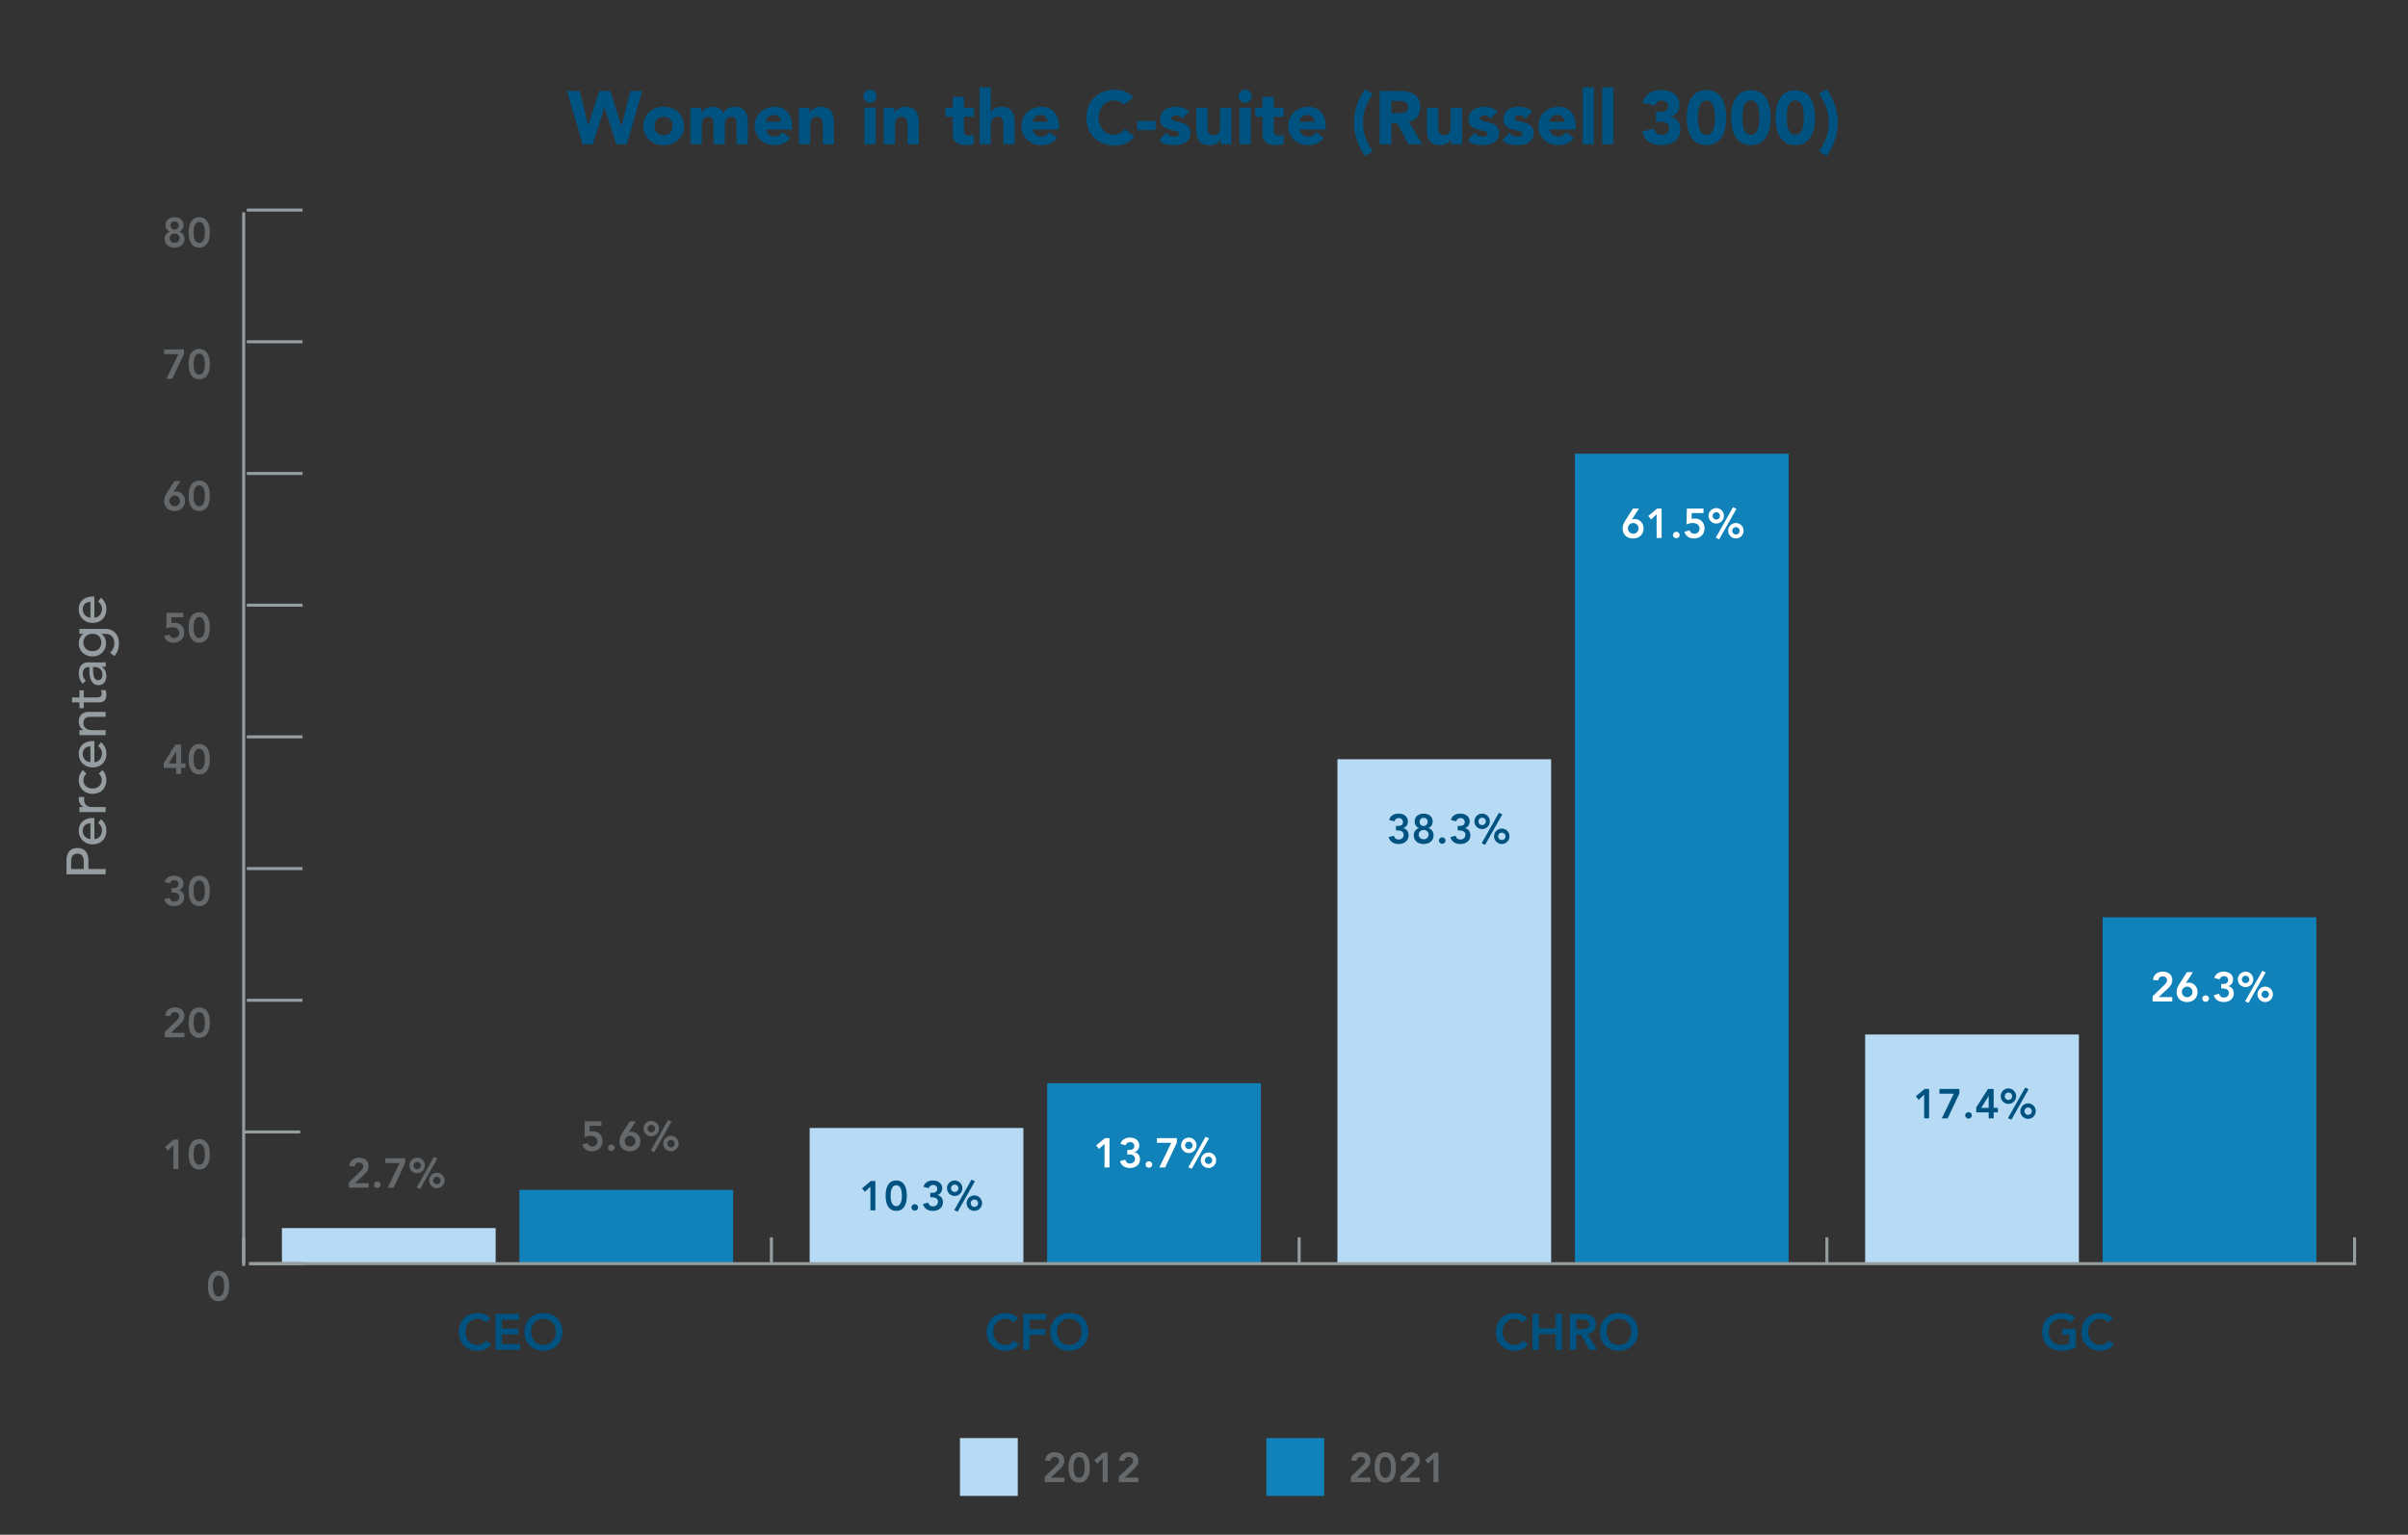 <svg id="b91a9e6a-13fd-4d1b-90a3-da744d31b380" data-name="Layer 1" xmlns="http://www.w3.org/2000/svg" width="800" height="510" viewBox="0 0 800 510"><rect x="0" y="0" width="800" height="510" fill="#333333" stroke="none"/><defs><style>.af0843ae-4e93-475b-87da-2098ed107dff{fill:#1081b9;}.f0b88900-b7a7-4641-a8f8-4c7bcc51c928{fill:#b7dbf4;}.b062dcaf-d0e1-4b2f-837d-3725940d4110,.b81ada84-1d73-42d8-88b2-33e30dd0e8cc{fill:none;stroke:#969da0;stroke-miterlimit:10;}.a3689b6b-f502-468b-8b6f-591433ab5881{fill:#65696b;}.b81ada84-1d73-42d8-88b2-33e30dd0e8cc{stroke-linecap:square;}.e1ec8d9c-af0f-48e6-b2bf-23dfe4fe3859{fill:#005280;}.e694e4b8-59a6-4c60-b3db-8c030dc26e39{fill:#969da0;}.b032b0ac-a016-4859-a39e-18c259265e42{fill:#fff;}</style></defs><rect class="af0843ae-4e93-475b-87da-2098ed107dff" x="172.559" y="395.401" width="71.009" height="24.507"/><rect class="af0843ae-4e93-475b-87da-2098ed107dff" x="347.891" y="359.953" width="71.009" height="59.955"/><rect class="af0843ae-4e93-475b-87da-2098ed107dff" x="523.222" y="150.767" width="71.009" height="269.142"/><rect class="af0843ae-4e93-475b-87da-2098ed107dff" x="698.553" y="304.812" width="71.009" height="115.096"/><rect class="f0b88900-b7a7-4641-a8f8-4c7bcc51c928" x="93.66" y="408.092" width="71.009" height="11.816"/><rect class="f0b88900-b7a7-4641-a8f8-4c7bcc51c928" x="268.992" y="374.833" width="71.009" height="45.076"/><rect class="f0b88900-b7a7-4641-a8f8-4c7bcc51c928" x="444.323" y="252.297" width="71.009" height="167.612"/><rect class="f0b88900-b7a7-4641-a8f8-4c7bcc51c928" x="619.654" y="343.761" width="71.009" height="76.147"/><line class="b062dcaf-d0e1-4b2f-837d-3725940d4110" x1="80.949" y1="419.908" x2="80.949" y2="411.156"/><line class="b062dcaf-d0e1-4b2f-837d-3725940d4110" x1="256.28" y1="419.908" x2="256.28" y2="411.156"/><line class="b062dcaf-d0e1-4b2f-837d-3725940d4110" x1="431.611" y1="419.908" x2="431.611" y2="411.156"/><line class="b062dcaf-d0e1-4b2f-837d-3725940d4110" x1="606.943" y1="419.908" x2="606.943" y2="411.156"/><line class="b062dcaf-d0e1-4b2f-837d-3725940d4110" x1="782.253" y1="419.908" x2="782.253" y2="411.156"/><path class="a3689b6b-f502-468b-8b6f-591433ab5881" d="M69.081,427.336a9.084,9.084,0,0,1,.185-1.978,5.38,5.38,0,0,1,.488-1.379,3.278,3.278,0,0,1,.681-.896,2.963,2.963,0,0,1,.77-.51,2.994,2.994,0,0,1,.756-.228,3.704,3.704,0,0,1,1.279,0,2.944,2.944,0,0,1,1.527.737,3.296,3.296,0,0,1,.681.896,5.418,5.418,0,0,1,.488,1.379,10.644,10.644,0,0,1,0,3.958,5.43,5.43,0,0,1-.488,1.379,3.296,3.296,0,0,1-.681.896,2.967,2.967,0,0,1-.77.51,2.998,2.998,0,0,1-.756.228,3.764,3.764,0,0,1-1.279,0,2.997,2.997,0,0,1-.756-.228,2.963,2.963,0,0,1-.77-.51,3.278,3.278,0,0,1-.681-.896,5.392,5.392,0,0,1-.488-1.379A9.086,9.086,0,0,1,69.081,427.336Zm1.65,0a10.527,10.527,0,0,0,.062,1.056,4.855,4.855,0,0,0,.254,1.138,2.423,2.423,0,0,0,.564.909,1.501,1.501,0,0,0,1.98,0,2.421,2.421,0,0,0,.564-.909,4.835,4.835,0,0,0,.254-1.138,9.01,9.01,0,0,0,0-2.11,4.823,4.823,0,0,0-.254-1.138,2.424,2.424,0,0,0-.564-.91,1.504,1.504,0,0,0-1.98,0,2.426,2.426,0,0,0-.564.91,4.843,4.843,0,0,0-.254,1.138A10.525,10.525,0,0,0,70.731,427.336Z"/><path class="a3689b6b-f502-468b-8b6f-591433ab5881" d="M57.614,380.595l-1.829,1.696-.962-1.145,2.943-2.454h1.499v9.763h-1.65Z"/><path class="a3689b6b-f502-468b-8b6f-591433ab5881" d="M62.675,383.573a9.084,9.084,0,0,1,.185-1.978,5.389,5.389,0,0,1,.488-1.379,3.278,3.278,0,0,1,.681-.896,2.962,2.962,0,0,1,.77-.51,2.993,2.993,0,0,1,.756-.228,3.704,3.704,0,0,1,1.279,0,2.944,2.944,0,0,1,1.527.737,3.298,3.298,0,0,1,.681.896,5.427,5.427,0,0,1,.488,1.379,10.649,10.649,0,0,1,0,3.958,5.438,5.438,0,0,1-.488,1.379,3.296,3.296,0,0,1-.681.896,2.965,2.965,0,0,1-.77.51,2.997,2.997,0,0,1-.756.228,3.764,3.764,0,0,1-1.279,0,2.997,2.997,0,0,1-.756-.228,2.963,2.963,0,0,1-.77-.51,3.276,3.276,0,0,1-.681-.896,5.4,5.4,0,0,1-.488-1.379A9.086,9.086,0,0,1,62.675,383.573Zm1.65,0a10.525,10.525,0,0,0,.062,1.056,4.86,4.86,0,0,0,.254,1.138,2.422,2.422,0,0,0,.564.909,1.501,1.501,0,0,0,1.98,0,2.421,2.421,0,0,0,.564-.909,4.835,4.835,0,0,0,.254-1.138,9.01,9.01,0,0,0,0-2.11,4.823,4.823,0,0,0-.254-1.138,2.425,2.425,0,0,0-.564-.91,1.504,1.504,0,0,0-1.98,0,2.426,2.426,0,0,0-.564.91,4.848,4.848,0,0,0-.254,1.138A10.522,10.522,0,0,0,64.325,383.573Z"/><path class="a3689b6b-f502-468b-8b6f-591433ab5881" d="M54.74,342.94l3.782-3.668q.165-.166.344-.352a3.272,3.272,0,0,0,.323-.394,2.37,2.37,0,0,0,.241-.434,1.208,1.208,0,0,0,.096-.476,1.191,1.191,0,0,0-.117-.537,1.27,1.27,0,0,0-.31-.4,1.379,1.379,0,0,0-.447-.255,1.63,1.63,0,0,0-.543-.09,1.462,1.462,0,0,0-1.018.358,1.524,1.524,0,0,0-.481.966l-1.733-.139a3.117,3.117,0,0,1,.323-1.192,2.679,2.679,0,0,1,.695-.862,2.994,2.994,0,0,1,.99-.523,4.031,4.031,0,0,1,1.224-.18,4.231,4.231,0,0,1,1.231.173,2.992,2.992,0,0,1,.997.51,2.381,2.381,0,0,1,.674.862,2.844,2.844,0,0,1,.248,1.228,2.936,2.936,0,0,1-.419,1.592,6.288,6.288,0,0,1-1.08,1.276l-3.012,2.799h4.511v1.489H54.74Z"/><path class="a3689b6b-f502-468b-8b6f-591433ab5881" d="M62.675,339.81a9.082,9.082,0,0,1,.185-1.978,5.388,5.388,0,0,1,.488-1.379,3.276,3.276,0,0,1,.681-.896,2.963,2.963,0,0,1,.77-.51,2.997,2.997,0,0,1,.756-.228,3.698,3.698,0,0,1,1.279,0,2.997,2.997,0,0,1,.756.228,2.965,2.965,0,0,1,.77.51,3.296,3.296,0,0,1,.681.896,5.426,5.426,0,0,1,.488,1.379,10.649,10.649,0,0,1,0,3.958,5.441,5.441,0,0,1-.488,1.379,3.298,3.298,0,0,1-.681.896,2.965,2.965,0,0,1-.77.51,2.998,2.998,0,0,1-.756.228,3.771,3.771,0,0,1-1.279,0,2.997,2.997,0,0,1-.756-.228,2.962,2.962,0,0,1-.77-.51,3.278,3.278,0,0,1-.681-.896,5.402,5.402,0,0,1-.488-1.379A9.087,9.087,0,0,1,62.675,339.81Zm1.65,0a10.525,10.525,0,0,0,.062,1.056,4.859,4.859,0,0,0,.254,1.138,2.421,2.421,0,0,0,.564.909,1.5,1.5,0,0,0,1.98,0,2.42,2.42,0,0,0,.564-.909,4.834,4.834,0,0,0,.254-1.138,9.01,9.01,0,0,0,0-2.11,4.824,4.824,0,0,0-.254-1.138,2.425,2.425,0,0,0-.564-.91,1.504,1.504,0,0,0-1.98,0,2.426,2.426,0,0,0-.564.91,4.849,4.849,0,0,0-.254,1.138A10.523,10.523,0,0,0,64.325,339.81Z"/><path class="a3689b6b-f502-468b-8b6f-591433ab5881" d="M56.982,295.095h.426a5.73,5.73,0,0,0,.694-.041,1.808,1.808,0,0,0,.605-.18,1.094,1.094,0,0,0,.433-.399,1.305,1.305,0,0,0,.165-.703,1.209,1.209,0,0,0-.385-.925,1.417,1.417,0,0,0-1.004-.358,1.479,1.479,0,0,0-.887.283,1.598,1.598,0,0,0-.571.793l-1.747-.469a3.009,3.009,0,0,1,.468-.939,2.625,2.625,0,0,1,.715-.654,3.2,3.2,0,0,1,.907-.38,4.376,4.376,0,0,1,2.228.042,3.033,3.033,0,0,1,.99.489,2.397,2.397,0,0,1,.681.814,2.436,2.436,0,0,1,.254,1.138,2.337,2.337,0,0,1-.44,1.399,2.052,2.052,0,0,1-1.224.807v.028a2.028,2.028,0,0,1,1.417.8,2.598,2.598,0,0,1,.481,1.571,2.747,2.747,0,0,1-.268,1.241,2.673,2.673,0,0,1-.722.903,3.142,3.142,0,0,1-1.052.552,4.164,4.164,0,0,1-1.244.186,4.767,4.767,0,0,1-1.142-.131,3.208,3.208,0,0,1-.97-.406,2.756,2.756,0,0,1-.75-.71,3.155,3.155,0,0,1-.481-1.042l1.76-.469a1.751,1.751,0,0,0,.536.938,1.554,1.554,0,0,0,1.045.33,1.762,1.762,0,0,0,.625-.11,1.662,1.662,0,0,0,.522-.31,1.45,1.45,0,0,0,.358-.482,1.484,1.484,0,0,0,.13-.628,1.275,1.275,0,0,0-.708-1.221,2.188,2.188,0,0,0-.695-.213,5.284,5.284,0,0,0-.756-.056h-.399Z"/><path class="a3689b6b-f502-468b-8b6f-591433ab5881" d="M62.675,296.046a9.083,9.083,0,0,1,.185-1.978,5.386,5.386,0,0,1,.488-1.379,3.276,3.276,0,0,1,.681-.896,2.966,2.966,0,0,1,.77-.51,2.997,2.997,0,0,1,.756-.228,3.698,3.698,0,0,1,1.279,0,2.942,2.942,0,0,1,1.527.737,3.296,3.296,0,0,1,.681.896,5.424,5.424,0,0,1,.488,1.379,10.649,10.649,0,0,1,0,3.958,5.439,5.439,0,0,1-.488,1.379,3.296,3.296,0,0,1-.681.896,2.944,2.944,0,0,1-1.527.737,3.764,3.764,0,0,1-1.279,0,2.993,2.993,0,0,1-.756-.228,2.962,2.962,0,0,1-.77-.51,3.276,3.276,0,0,1-.681-.896,5.401,5.401,0,0,1-.488-1.379A9.086,9.086,0,0,1,62.675,296.046Zm1.65,0a10.527,10.527,0,0,0,.062,1.056,4.86,4.86,0,0,0,.254,1.138,2.421,2.421,0,0,0,.564.909,1.5,1.5,0,0,0,1.98,0,2.42,2.42,0,0,0,.564-.909,4.835,4.835,0,0,0,.254-1.138,9.01,9.01,0,0,0,0-2.11,4.824,4.824,0,0,0-.254-1.138,2.424,2.424,0,0,0-.564-.91,1.504,1.504,0,0,0-1.98,0,2.425,2.425,0,0,0-.564.91,4.849,4.849,0,0,0-.254,1.138A10.525,10.525,0,0,0,64.325,296.046Z"/><path class="a3689b6b-f502-468b-8b6f-591433ab5881" d="M58.536,255.179H54.397v-1.642l3.919-6.136H60.186V253.69h1.417v1.489H60.186v1.985h-1.65Zm0-5.434h-.027L56.074,253.69h2.461Z"/><path class="a3689b6b-f502-468b-8b6f-591433ab5881" d="M62.675,252.282a9.083,9.083,0,0,1,.185-1.978,5.387,5.387,0,0,1,.488-1.379,3.276,3.276,0,0,1,.681-.896,2.962,2.962,0,0,1,.77-.51,2.993,2.993,0,0,1,.756-.228,3.704,3.704,0,0,1,1.279,0,2.944,2.944,0,0,1,1.527.737,3.296,3.296,0,0,1,.681.896,5.425,5.425,0,0,1,.488,1.379,10.649,10.649,0,0,1,0,3.958,5.438,5.438,0,0,1-.488,1.379,3.296,3.296,0,0,1-.681.896,2.942,2.942,0,0,1-1.527.737,3.764,3.764,0,0,1-1.279,0,2.997,2.997,0,0,1-.756-.228,2.966,2.966,0,0,1-.77-.51,3.276,3.276,0,0,1-.681-.896,5.4,5.4,0,0,1-.488-1.379A9.086,9.086,0,0,1,62.675,252.282Zm1.65,0a10.527,10.527,0,0,0,.062,1.056,4.86,4.86,0,0,0,.254,1.138,2.422,2.422,0,0,0,.564.909,1.501,1.501,0,0,0,1.98,0,2.421,2.421,0,0,0,.564-.909,4.835,4.835,0,0,0,.254-1.138,9.01,9.01,0,0,0,0-2.11A4.824,4.824,0,0,0,67.75,250.09a2.424,2.424,0,0,0-.564-.91,1.504,1.504,0,0,0-1.98,0,2.425,2.425,0,0,0-.564.91,4.849,4.849,0,0,0-.254,1.138A10.525,10.525,0,0,0,64.325,252.282Z"/><path class="a3689b6b-f502-468b-8b6f-591433ab5881" d="M60.873,205.128H56.954l-.041,1.944a2.038,2.038,0,0,1,.488-.096q.295-.028.557-.028a3.674,3.674,0,0,1,1.313.228,2.862,2.862,0,0,1,1.024.655,3.055,3.055,0,0,1,.667,1.02,3.848,3.848,0,0,1-.027,2.751,3.031,3.031,0,0,1-.743,1.062,3.313,3.313,0,0,1-1.121.669,4.045,4.045,0,0,1-1.389.234,3.473,3.473,0,0,1-1.987-.552,2.987,2.987,0,0,1-1.162-1.682l1.733-.469a1.616,1.616,0,0,0,.564.827,1.656,1.656,0,0,0,1.031.303,1.806,1.806,0,0,0,.681-.124,1.571,1.571,0,0,0,.537-.352,1.606,1.606,0,0,0,.351-.531,1.736,1.736,0,0,0,.123-.662,1.869,1.869,0,0,0-.185-.869,1.637,1.637,0,0,0-.502-.586,2.108,2.108,0,0,0-.729-.331,3.555,3.555,0,0,0-.866-.103,4.67,4.67,0,0,0-1.066.124,4.403,4.403,0,0,0-.969.345l.096-5.268h5.542Z"/><path class="a3689b6b-f502-468b-8b6f-591433ab5881" d="M62.675,208.52a9.085,9.085,0,0,1,.185-1.979,5.394,5.394,0,0,1,.488-1.379,3.276,3.276,0,0,1,.681-.896,2.94,2.94,0,0,1,.77-.51,2.976,2.976,0,0,1,.756-.228,3.731,3.731,0,0,1,1.279,0,2.977,2.977,0,0,1,.756.228,2.942,2.942,0,0,1,.77.51,3.296,3.296,0,0,1,.681.896,5.432,5.432,0,0,1,.488,1.379,10.646,10.646,0,0,1,0,3.958,5.417,5.417,0,0,1-.488,1.379,3.281,3.281,0,0,1-.681.896,2.932,2.932,0,0,1-.77.51,2.997,2.997,0,0,1-.756.228,3.731,3.731,0,0,1-1.279,0,2.997,2.997,0,0,1-.756-.228,2.93,2.93,0,0,1-.77-.51,3.261,3.261,0,0,1-.681-.896,5.379,5.379,0,0,1-.488-1.379A9.08,9.08,0,0,1,62.675,208.52Zm1.65,0a10.509,10.509,0,0,0,.062,1.055,4.843,4.843,0,0,0,.254,1.138,2.425,2.425,0,0,0,.564.91,1.504,1.504,0,0,0,1.98,0,2.424,2.424,0,0,0,.564-.91,4.818,4.818,0,0,0,.254-1.138,9.006,9.006,0,0,0,0-2.11,4.824,4.824,0,0,0-.254-1.138,2.422,2.422,0,0,0-.564-.91,1.502,1.502,0,0,0-1.98,0,2.423,2.423,0,0,0-.564.91,4.849,4.849,0,0,0-.254,1.138A10.51,10.51,0,0,0,64.325,208.52Z"/><path class="a3689b6b-f502-468b-8b6f-591433ab5881" d="M59.938,159.877,57.601,163.49l.027.027a1.278,1.278,0,0,1,.406-.124,3.086,3.086,0,0,1,.502-.042,2.782,2.782,0,0,1,1.183.248,2.886,2.886,0,0,1,.928.675,3.053,3.053,0,0,1,.606.993,3.384,3.384,0,0,1,.213,1.2,3.529,3.529,0,0,1-.261,1.379,3.063,3.063,0,0,1-.722,1.055,3.175,3.175,0,0,1-1.1.669A3.985,3.985,0,0,1,58,169.806a4.113,4.113,0,0,1-1.403-.228,3.155,3.155,0,0,1-1.093-.655,2.913,2.913,0,0,1-.715-1.048,3.644,3.644,0,0,1-.254-1.393,3.701,3.701,0,0,1,.254-1.4,8.612,8.612,0,0,1,.653-1.275l2.489-3.93Zm-3.672,6.577a1.776,1.776,0,1,0,.138-.696A1.764,1.764,0,0,0,56.267,166.455Z"/><path class="a3689b6b-f502-468b-8b6f-591433ab5881" d="M62.675,164.759a9.084,9.084,0,0,1,.185-1.979,5.393,5.393,0,0,1,.488-1.379,3.276,3.276,0,0,1,.681-.896,2.94,2.94,0,0,1,.77-.51,2.976,2.976,0,0,1,.756-.228,3.731,3.731,0,0,1,1.279,0,2.977,2.977,0,0,1,.756.228,2.942,2.942,0,0,1,.77.51,3.296,3.296,0,0,1,.681.896,5.431,5.431,0,0,1,.488,1.379,10.646,10.646,0,0,1,0,3.958,5.418,5.418,0,0,1-.488,1.379,3.281,3.281,0,0,1-.681.896,2.929,2.929,0,0,1-.77.51,2.994,2.994,0,0,1-.756.228,3.731,3.731,0,0,1-1.279,0,2.993,2.993,0,0,1-.756-.228,2.927,2.927,0,0,1-.77-.51,3.261,3.261,0,0,1-.681-.896,5.38,5.38,0,0,1-.488-1.379A9.08,9.08,0,0,1,62.675,164.759Zm1.65,0a10.509,10.509,0,0,0,.062,1.055,4.843,4.843,0,0,0,.254,1.138,2.425,2.425,0,0,0,.564.91,1.504,1.504,0,0,0,1.98,0,2.424,2.424,0,0,0,.564-.91,4.818,4.818,0,0,0,.254-1.138,9.006,9.006,0,0,0,0-2.11,4.824,4.824,0,0,0-.254-1.138,2.423,2.423,0,0,0-.564-.91,1.502,1.502,0,0,0-1.98,0,2.424,2.424,0,0,0-.564.91,4.849,4.849,0,0,0-.254,1.138A10.51,10.51,0,0,0,64.325,164.759Z"/><path class="a3689b6b-f502-468b-8b6f-591433ab5881" d="M54.506,116.114h6.615v1.517L57.229,125.877H55.29l3.975-8.191H54.506Z"/><path class="a3689b6b-f502-468b-8b6f-591433ab5881" d="M62.675,120.996a9.085,9.085,0,0,1,.185-1.979,5.394,5.394,0,0,1,.488-1.379,3.276,3.276,0,0,1,.681-.896,2.94,2.94,0,0,1,.77-.51,2.976,2.976,0,0,1,.756-.228,3.731,3.731,0,0,1,1.279,0,2.977,2.977,0,0,1,.756.228,2.942,2.942,0,0,1,.77.51,3.296,3.296,0,0,1,.681.896,5.432,5.432,0,0,1,.488,1.379,10.646,10.646,0,0,1,0,3.958,5.417,5.417,0,0,1-.488,1.379,3.281,3.281,0,0,1-.681.896,2.932,2.932,0,0,1-.77.51,2.997,2.997,0,0,1-.756.228,3.731,3.731,0,0,1-1.279,0A2.997,2.997,0,0,1,64.8,125.76a2.93,2.93,0,0,1-.77-.51,3.261,3.261,0,0,1-.681-.896,5.379,5.379,0,0,1-.488-1.379A9.08,9.08,0,0,1,62.675,120.996Zm1.65,0a10.509,10.509,0,0,0,.062,1.055,4.843,4.843,0,0,0,.254,1.138,2.425,2.425,0,0,0,.564.91,1.504,1.504,0,0,0,1.98,0,2.424,2.424,0,0,0,.564-.91,4.818,4.818,0,0,0,.254-1.138,9.006,9.006,0,0,0,0-2.11,4.824,4.824,0,0,0-.254-1.138,2.422,2.422,0,0,0-.564-.91,1.502,1.502,0,0,0-1.98,0,2.423,2.423,0,0,0-.564.91,4.849,4.849,0,0,0-.254,1.138A10.51,10.51,0,0,0,64.325,120.996Z"/><path class="a3689b6b-f502-468b-8b6f-591433ab5881" d="M58,72.185a3.813,3.813,0,0,1,1.162.172,2.923,2.923,0,0,1,.949.496,2.327,2.327,0,0,1,.64.8,2.457,2.457,0,0,1,.233,1.096,2.583,2.583,0,0,1-.364,1.379,1.866,1.866,0,0,1-1.107.814V76.97a1.885,1.885,0,0,1,.667.283,2.49,2.49,0,0,1,1.107,2.089,2.925,2.925,0,0,1-.261,1.275,2.734,2.734,0,0,1-.701.917,2.946,2.946,0,0,1-1.045.559,4.514,4.514,0,0,1-2.565,0,2.951,2.951,0,0,1-1.038-.559,2.722,2.722,0,0,1-.701-.917,2.917,2.917,0,0,1-.262-1.275,2.503,2.503,0,0,1,.537-1.565,2.473,2.473,0,0,1,.571-.524,1.878,1.878,0,0,1,.667-.283v-.027a1.867,1.867,0,0,1-1.107-.814,2.583,2.583,0,0,1-.364-1.379,2.451,2.451,0,0,1,.234-1.096,2.321,2.321,0,0,1,.639-.8,2.919,2.919,0,0,1,.949-.496A3.81,3.81,0,0,1,58,72.185Zm0,5.419a1.839,1.839,0,0,0-.633.11,1.504,1.504,0,0,0-.522.317,1.561,1.561,0,0,0-.35.489,1.44,1.44,0,0,0-.131.614,1.49,1.49,0,0,0,.461,1.138,1.81,1.81,0,0,0,2.352,0,1.492,1.492,0,0,0,.46-1.138,1.448,1.448,0,0,0-.13-.614,1.576,1.576,0,0,0-.351-.489,1.51,1.51,0,0,0-.523-.317A1.837,1.837,0,0,0,58,77.604Zm0-4.013a1.261,1.261,0,0,0-.983.386,1.345,1.345,0,0,0-.351.938,1.391,1.391,0,0,0,.357.972A1.254,1.254,0,0,0,58,76.28a1.287,1.287,0,0,0,.516-.103,1.355,1.355,0,0,0,.426-.29,1.327,1.327,0,0,0,.289-.434,1.387,1.387,0,0,0,.103-.538A1.306,1.306,0,0,0,58,73.591Z"/><path class="a3689b6b-f502-468b-8b6f-591433ab5881" d="M62.675,77.232a9.085,9.085,0,0,1,.185-1.979,5.396,5.396,0,0,1,.488-1.379,3.278,3.278,0,0,1,.681-.896,2.937,2.937,0,0,1,.77-.51,2.977,2.977,0,0,1,.756-.228,3.737,3.737,0,0,1,1.279,0,2.977,2.977,0,0,1,.756.228,2.939,2.939,0,0,1,.77.51,3.298,3.298,0,0,1,.681.896,5.434,5.434,0,0,1,.488,1.379,10.646,10.646,0,0,1,0,3.958,5.419,5.419,0,0,1-.488,1.379,3.282,3.282,0,0,1-.681.896,2.932,2.932,0,0,1-.77.51,2.997,2.997,0,0,1-.756.228,3.731,3.731,0,0,1-1.279,0,2.997,2.997,0,0,1-.756-.228,2.93,2.93,0,0,1-.77-.51,3.262,3.262,0,0,1-.681-.896,5.381,5.381,0,0,1-.488-1.379A9.079,9.079,0,0,1,62.675,77.232Zm1.65,0a10.507,10.507,0,0,0,.062,1.055,4.843,4.843,0,0,0,.254,1.138,2.426,2.426,0,0,0,.564.91,1.504,1.504,0,0,0,1.98,0,2.425,2.425,0,0,0,.564-.91,4.818,4.818,0,0,0,.254-1.138,9.005,9.005,0,0,0,0-2.11,4.823,4.823,0,0,0-.254-1.138,2.422,2.422,0,0,0-.564-.91,1.502,1.502,0,0,0-1.98,0,2.423,2.423,0,0,0-.564.91,4.848,4.848,0,0,0-.254,1.138A10.508,10.508,0,0,0,64.325,77.232Z"/><line class="b062dcaf-d0e1-4b2f-837d-3725940d4110" x1="80.949" y1="420.677" x2="80.949" y2="70.574"/><line class="b81ada84-1d73-42d8-88b2-33e30dd0e8cc" x1="83.252" y1="419.912" x2="100.785" y2="419.912"/><line class="b81ada84-1d73-42d8-88b2-33e30dd0e8cc" x1="81.717" y1="376.148" x2="99.25" y2="376.148"/><line class="b81ada84-1d73-42d8-88b2-33e30dd0e8cc" x1="82.484" y1="332.385" x2="100.017" y2="332.385"/><line class="b81ada84-1d73-42d8-88b2-33e30dd0e8cc" x1="82.484" y1="288.622" x2="100.017" y2="288.622"/><line class="b81ada84-1d73-42d8-88b2-33e30dd0e8cc" x1="82.484" y1="244.859" x2="100.017" y2="244.859"/><line class="b81ada84-1d73-42d8-88b2-33e30dd0e8cc" x1="82.484" y1="201.097" x2="100.017" y2="201.097"/><line class="b81ada84-1d73-42d8-88b2-33e30dd0e8cc" x1="82.484" y1="157.334" x2="100.017" y2="157.334"/><line class="b81ada84-1d73-42d8-88b2-33e30dd0e8cc" x1="82.484" y1="113.571" x2="100.017" y2="113.571"/><line class="b81ada84-1d73-42d8-88b2-33e30dd0e8cc" x1="82.484" y1="69.808" x2="100.017" y2="69.808"/><path class="e1ec8d9c-af0f-48e6-b2bf-23dfe4fe3859" d="M689.654,447.685a10.264,10.264,0,0,1-4.925,1.18,6.94,6.94,0,0,1-2.53-.447,5.678,5.678,0,0,1-3.285-3.228,6.625,6.625,0,0,1-.471-2.545,6.915,6.915,0,0,1,.471-2.603,5.838,5.838,0,0,1,1.303-1.997,5.693,5.693,0,0,1,1.982-1.272,6.938,6.938,0,0,1,2.53-.446,9.607,9.607,0,0,1,2.555.328,5.254,5.254,0,0,1,2.135,1.171l-1.563,1.585a3.908,3.908,0,0,0-1.387-.859,4.899,4.899,0,0,0-1.723-.304,4.125,4.125,0,0,0-1.673.328,3.836,3.836,0,0,0-1.285.91,4.115,4.115,0,0,0-.832,1.357,4.659,4.659,0,0,0-.294,1.668,5.136,5.136,0,0,0,.294,1.77,4.131,4.131,0,0,0,.832,1.399,3.867,3.867,0,0,0,1.285.927,4.032,4.032,0,0,0,1.673.337,7.354,7.354,0,0,0,1.522-.151,4.335,4.335,0,0,0,1.268-.472v-2.814h-2.438V441.583h4.556Z"/><path class="e1ec8d9c-af0f-48e6-b2bf-23dfe4fe3859" d="M700.328,439.426a3.55,3.55,0,0,0-1.27-.943,3.424,3.424,0,0,0-1.235-.236,4.125,4.125,0,0,0-1.673.328,3.836,3.836,0,0,0-1.285.91,4.116,4.116,0,0,0-.832,1.357,4.659,4.659,0,0,0-.294,1.668,5.136,5.136,0,0,0,.294,1.77,4.132,4.132,0,0,0,.832,1.399,3.866,3.866,0,0,0,1.285.927,4.031,4.031,0,0,0,1.673.337,3.064,3.064,0,0,0,1.403-.346,3.823,3.823,0,0,0,1.27-1.103l1.748,1.247a4.766,4.766,0,0,1-1.967,1.618,6.118,6.118,0,0,1-2.471.506,6.94,6.94,0,0,1-2.53-.447,5.678,5.678,0,0,1-3.285-3.228,6.627,6.627,0,0,1-.471-2.545,6.917,6.917,0,0,1,.471-2.603,5.84,5.84,0,0,1,1.303-1.997,5.695,5.695,0,0,1,1.982-1.272,6.938,6.938,0,0,1,2.53-.446,5.779,5.779,0,0,1,2.244.43,5.235,5.235,0,0,1,1.924,1.457Z"/><path class="e1ec8d9c-af0f-48e6-b2bf-23dfe4fe3859" d="M505.792,439.426a3.551,3.551,0,0,0-1.27-.943,3.424,3.424,0,0,0-1.235-.236,4.125,4.125,0,0,0-1.673.328,3.836,3.836,0,0,0-1.285.91,4.115,4.115,0,0,0-.832,1.357,4.659,4.659,0,0,0-.294,1.668,5.136,5.136,0,0,0,.294,1.77,4.131,4.131,0,0,0,.832,1.399,3.866,3.866,0,0,0,1.285.927,4.031,4.031,0,0,0,1.673.337,3.063,3.063,0,0,0,1.403-.346,3.823,3.823,0,0,0,1.27-1.103l1.748,1.247a4.768,4.768,0,0,1-1.967,1.618,6.119,6.119,0,0,1-2.471.506,6.941,6.941,0,0,1-2.53-.447,5.678,5.678,0,0,1-3.285-3.228,6.625,6.625,0,0,1-.471-2.545,6.915,6.915,0,0,1,.471-2.603,5.839,5.839,0,0,1,1.303-1.997,5.694,5.694,0,0,1,1.982-1.272,6.939,6.939,0,0,1,2.53-.446,5.779,5.779,0,0,1,2.244.43,5.236,5.236,0,0,1,1.924,1.457Z"/><path class="e1ec8d9c-af0f-48e6-b2bf-23dfe4fe3859" d="M509.137,436.628h2.117v4.753h5.564v-4.753h2.118v11.933h-2.118v-5.259h-5.564v5.259h-2.117Z"/><path class="e1ec8d9c-af0f-48e6-b2bf-23dfe4fe3859" d="M521.592,436.628h4.135a8.416,8.416,0,0,1,1.655.16,4.245,4.245,0,0,1,1.421.548,2.869,2.869,0,0,1,.991,1.045,3.377,3.377,0,0,1,.37,1.669,3.326,3.326,0,0,1-.715,2.174,3.062,3.062,0,0,1-2.042,1.062l3.16,5.275h-2.555l-2.757-5.056H523.709v5.056h-2.117Zm3.765,5.057q.454,0,.908-.043a2.75,2.75,0,0,0,.832-.202,1.424,1.424,0,0,0,.613-.488,1.562,1.562,0,0,0,.235-.919,1.472,1.472,0,0,0-.219-.843,1.357,1.357,0,0,0-.571-.48,2.59,2.59,0,0,0-.782-.211,6.983,6.983,0,0,0-.832-.051h-1.832v3.236Z"/><path class="e1ec8d9c-af0f-48e6-b2bf-23dfe4fe3859" d="M531.542,442.644a6.915,6.915,0,0,1,.471-2.603,5.839,5.839,0,0,1,1.303-1.997,5.694,5.694,0,0,1,1.982-1.272,6.938,6.938,0,0,1,2.53-.446,7.053,7.053,0,0,1,2.555.412,5.586,5.586,0,0,1,2,1.256,5.808,5.808,0,0,1,1.312,1.989,6.863,6.863,0,0,1,.471,2.595,6.644,6.644,0,0,1-.471,2.545,5.843,5.843,0,0,1-1.312,1.973,6.007,6.007,0,0,1-2,1.289,7.081,7.081,0,0,1-2.555.48,6.94,6.94,0,0,1-2.53-.447,5.678,5.678,0,0,1-3.285-3.228A6.625,6.625,0,0,1,531.542,442.644Zm2.219-.135a5.136,5.136,0,0,0,.294,1.77,4.131,4.131,0,0,0,.832,1.399,3.866,3.866,0,0,0,1.285.927,4.031,4.031,0,0,0,1.673.337,4.085,4.085,0,0,0,1.681-.337,3.847,3.847,0,0,0,1.295-.927,4.145,4.145,0,0,0,.831-1.399,5.136,5.136,0,0,0,.295-1.77,4.659,4.659,0,0,0-.295-1.668,4.129,4.129,0,0,0-.831-1.357,3.818,3.818,0,0,0-1.295-.91,4.18,4.18,0,0,0-1.681-.328,4.125,4.125,0,0,0-1.673.328,3.836,3.836,0,0,0-1.285.91,4.115,4.115,0,0,0-.832,1.357A4.659,4.659,0,0,0,533.761,442.51Z"/><path class="e1ec8d9c-af0f-48e6-b2bf-23dfe4fe3859" d="M336.588,439.426a3.545,3.545,0,0,0-1.269-.943,3.421,3.421,0,0,0-1.235-.236,4.121,4.121,0,0,0-1.672.328,3.833,3.833,0,0,0-1.286.91,4.131,4.131,0,0,0-.832,1.357,4.659,4.659,0,0,0-.294,1.668,5.136,5.136,0,0,0,.294,1.77,4.147,4.147,0,0,0,.832,1.399,3.864,3.864,0,0,0,1.286.927,4.028,4.028,0,0,0,1.672.337,3.063,3.063,0,0,0,1.403-.346,3.817,3.817,0,0,0,1.269-1.103l1.748,1.247a4.766,4.766,0,0,1-1.966,1.618,6.119,6.119,0,0,1-2.471.506,6.938,6.938,0,0,1-2.53-.447,5.676,5.676,0,0,1-3.286-3.228,6.635,6.635,0,0,1-.471-2.545,6.925,6.925,0,0,1,.471-2.603,5.839,5.839,0,0,1,1.303-1.997,5.707,5.707,0,0,1,1.983-1.272,6.936,6.936,0,0,1,2.53-.446,5.774,5.774,0,0,1,2.244.43,5.235,5.235,0,0,1,1.925,1.457Z"/><path class="e1ec8d9c-af0f-48e6-b2bf-23dfe4fe3859" d="M339.933,436.628h7.682V438.55h-5.564v3.135h5.244v1.921h-5.244v4.955h-2.118Z"/><path class="e1ec8d9c-af0f-48e6-b2bf-23dfe4fe3859" d="M348.942,442.644a6.925,6.925,0,0,1,.471-2.603,5.839,5.839,0,0,1,1.303-1.997,5.708,5.708,0,0,1,1.983-1.272,6.936,6.936,0,0,1,2.53-.446,7.051,7.051,0,0,1,2.555.412,5.586,5.586,0,0,1,2,1.256,5.792,5.792,0,0,1,1.311,1.989,6.853,6.853,0,0,1,.471,2.595,6.634,6.634,0,0,1-.471,2.545,5.827,5.827,0,0,1-1.311,1.973,6.007,6.007,0,0,1-2,1.289,7.079,7.079,0,0,1-2.555.48,6.938,6.938,0,0,1-2.53-.447,5.676,5.676,0,0,1-3.286-3.228A6.635,6.635,0,0,1,348.942,442.644Zm2.219-.135a5.136,5.136,0,0,0,.294,1.77,4.147,4.147,0,0,0,.832,1.399,3.863,3.863,0,0,0,1.286.927,4.027,4.027,0,0,0,1.672.337,4.085,4.085,0,0,0,1.681-.337,3.845,3.845,0,0,0,1.294-.927,4.162,4.162,0,0,0,.832-1.399,5.148,5.148,0,0,0,.294-1.77,4.67,4.67,0,0,0-.294-1.668,4.146,4.146,0,0,0-.832-1.357,3.816,3.816,0,0,0-1.294-.91,4.18,4.18,0,0,0-1.681-.328,4.12,4.12,0,0,0-1.672.328,3.833,3.833,0,0,0-1.286.91,4.131,4.131,0,0,0-.832,1.357A4.659,4.659,0,0,0,351.161,442.51Z"/><path class="e1ec8d9c-af0f-48e6-b2bf-23dfe4fe3859" d="M161.257,439.426a3.545,3.545,0,0,0-1.269-.943,3.422,3.422,0,0,0-1.235-.236,4.12,4.12,0,0,0-1.672.328,3.833,3.833,0,0,0-1.286.91,4.131,4.131,0,0,0-.832,1.357,4.659,4.659,0,0,0-.294,1.668,5.136,5.136,0,0,0,.294,1.77,4.147,4.147,0,0,0,.832,1.399,3.863,3.863,0,0,0,1.286.927,4.027,4.027,0,0,0,1.672.337,3.064,3.064,0,0,0,1.403-.346,3.817,3.817,0,0,0,1.269-1.103l1.748,1.247a4.766,4.766,0,0,1-1.966,1.618,6.118,6.118,0,0,1-2.471.506,6.937,6.937,0,0,1-2.53-.447A5.676,5.676,0,0,1,152.92,445.19a6.636,6.636,0,0,1-.471-2.545,6.926,6.926,0,0,1,.471-2.603,5.839,5.839,0,0,1,1.303-1.997,5.706,5.706,0,0,1,1.983-1.272,6.935,6.935,0,0,1,2.53-.446,5.775,5.775,0,0,1,2.244.43,5.235,5.235,0,0,1,1.925,1.457Z"/><path class="e1ec8d9c-af0f-48e6-b2bf-23dfe4fe3859" d="M164.602,436.628h7.883V438.55H166.72v2.933h5.462v1.921H166.72V446.64h6.068v1.921h-8.186Z"/><path class="e1ec8d9c-af0f-48e6-b2bf-23dfe4fe3859" d="M174.232,442.644a6.926,6.926,0,0,1,.471-2.603,5.839,5.839,0,0,1,1.303-1.997,5.706,5.706,0,0,1,1.983-1.272,6.935,6.935,0,0,1,2.53-.446,7.051,7.051,0,0,1,2.555.412,5.585,5.585,0,0,1,2,1.256,5.794,5.794,0,0,1,1.311,1.989,6.855,6.855,0,0,1,.471,2.595,6.636,6.636,0,0,1-.471,2.545,5.829,5.829,0,0,1-1.311,1.973,6.006,6.006,0,0,1-2,1.289,7.079,7.079,0,0,1-2.555.48,6.937,6.937,0,0,1-2.53-.447,5.676,5.676,0,0,1-3.286-3.228A6.636,6.636,0,0,1,174.232,442.644Zm2.219-.135a5.136,5.136,0,0,0,.294,1.77,4.149,4.149,0,0,0,.832,1.399,3.863,3.863,0,0,0,1.286.927,4.027,4.027,0,0,0,1.672.337,4.084,4.084,0,0,0,1.681-.337,3.844,3.844,0,0,0,1.294-.927,4.163,4.163,0,0,0,.832-1.399,5.148,5.148,0,0,0,.294-1.77,4.67,4.67,0,0,0-.294-1.668,4.148,4.148,0,0,0-.832-1.357,3.815,3.815,0,0,0-1.294-.91,4.179,4.179,0,0,0-1.681-.328,4.12,4.12,0,0,0-1.672.328,3.833,3.833,0,0,0-1.286.91,4.133,4.133,0,0,0-.832,1.357A4.659,4.659,0,0,0,176.451,442.51Z"/><path class="e694e4b8-59a6-4c60-b3db-8c030dc26e39" d="M22.09,290.538V285.96a5.358,5.358,0,0,1,.34-2.06,3.507,3.507,0,0,1,.864-1.277,2.955,2.955,0,0,1,1.177-.653,4.412,4.412,0,0,1,2.519,0,2.949,2.949,0,0,1,1.176.653A3.496,3.496,0,0,1,29.03,283.9a5.35,5.35,0,0,1,.34,2.06v2.812h5.736v1.766Zm5.736-1.766v-2.316a6.329,6.329,0,0,0-.083-1.021,2.743,2.743,0,0,0-.303-.9,1.657,1.657,0,0,0-.634-.635,2.537,2.537,0,0,0-2.151,0,1.664,1.664,0,0,0-.634.635,2.743,2.743,0,0,0-.303.9,6.317,6.317,0,0,0-.083,1.021v2.316Z"/><path class="e694e4b8-59a6-4c60-b3db-8c030dc26e39" d="M31.356,278.809a2.179,2.179,0,0,0,1.039-.249,2.581,2.581,0,0,0,.8-.652,3.006,3.006,0,0,0,.515-.938,3.365,3.365,0,0,0,.184-1.103,2.469,2.469,0,0,0-.358-1.342,4.315,4.315,0,0,0-.947-1.048l.956-1.251a4.602,4.602,0,0,1,1.784,3.861,4.798,4.798,0,0,1-.35,1.866,4.064,4.064,0,0,1-.965,1.416,4.282,4.282,0,0,1-1.453.892,5.138,5.138,0,0,1-1.811.312,4.768,4.768,0,0,1-1.811-.34,4.496,4.496,0,0,1-1.453-.939,4.282,4.282,0,0,1-.965-1.425,4.588,4.588,0,0,1-.349-1.802,4.314,4.314,0,0,1,.404-1.958,3.879,3.879,0,0,1,1.058-1.315,4.178,4.178,0,0,1,1.471-.744,6.118,6.118,0,0,1,1.664-.231h.588Zm-1.324-5.222a3.496,3.496,0,0,0-1.011.174,2.227,2.227,0,0,0-.8.47,2.161,2.161,0,0,0-.533.781,2.863,2.863,0,0,0-.193,1.094,2.655,2.655,0,0,0,.23,1.112,2.706,2.706,0,0,0,.598.855,2.753,2.753,0,0,0,.818.543,2.25,2.25,0,0,0,.892.193Z"/><path class="e694e4b8-59a6-4c60-b3db-8c030dc26e39" d="M26.392,269.836v-1.655h1.342v-.036a2.365,2.365,0,0,1-.634-.441,2.957,2.957,0,0,1-.487-.616,3.246,3.246,0,0,1-.322-.744,2.85,2.85,0,0,1-.12-.81,2.312,2.312,0,0,1,.11-.735l1.783.073c-.037.136-.067.27-.092.405a2.264,2.264,0,0,0-.037.404,2.435,2.435,0,0,0,.68,1.856,2.986,2.986,0,0,0,2.114.644h4.376v1.655Z"/><path class="e694e4b8-59a6-4c60-b3db-8c030dc26e39" d="M28.709,257.131a3.486,3.486,0,0,0-.726.966,2.705,2.705,0,0,0-.248,1.204,2.66,2.66,0,0,0,.248,1.185,2.411,2.411,0,0,0,.68.846,3.061,3.061,0,0,0,.993.516,3.915,3.915,0,0,0,1.168.174,3.24,3.24,0,0,0,1.149-.202,2.887,2.887,0,0,0,.947-.569,2.615,2.615,0,0,0,.634-.883,2.81,2.81,0,0,0,.23-1.158,2.655,2.655,0,0,0-.248-1.195,3.065,3.065,0,0,0-.727-.919l1.177-1.177a3.706,3.706,0,0,1,1.03,1.498,5.244,5.244,0,0,1,.312,1.812,4.98,4.98,0,0,1-.331,1.848,4.267,4.267,0,0,1-.928,1.443,4.107,4.107,0,0,1-1.435.938,4.977,4.977,0,0,1-1.848.331,5.054,5.054,0,0,1-1.857-.331,4.146,4.146,0,0,1-2.399-2.362,4.916,4.916,0,0,1-.34-1.866,5.005,5.005,0,0,1,.34-1.83,4.031,4.031,0,0,1,1.039-1.517Z"/><path class="e694e4b8-59a6-4c60-b3db-8c030dc26e39" d="M31.356,253.252a2.179,2.179,0,0,0,1.039-.249,2.58,2.58,0,0,0,.8-.652,3.006,3.006,0,0,0,.515-.938,3.365,3.365,0,0,0,.184-1.103,2.469,2.469,0,0,0-.358-1.342,4.317,4.317,0,0,0-.947-1.048l.956-1.251a4.602,4.602,0,0,1,1.784,3.861,4.798,4.798,0,0,1-.35,1.866,4.064,4.064,0,0,1-.965,1.416,4.283,4.283,0,0,1-1.453.892,5.141,5.141,0,0,1-1.811.312,4.77,4.77,0,0,1-1.811-.34,4.497,4.497,0,0,1-1.453-.939,4.284,4.284,0,0,1-.965-1.425,4.588,4.588,0,0,1-.349-1.802,4.314,4.314,0,0,1,.404-1.958,3.879,3.879,0,0,1,1.058-1.314,4.178,4.178,0,0,1,1.471-.744,6.122,6.122,0,0,1,1.664-.231h.588ZM30.032,248.03a3.496,3.496,0,0,0-1.011.174,2.226,2.226,0,0,0-.8.47,2.161,2.161,0,0,0-.533.781,2.862,2.862,0,0,0-.193,1.094,2.655,2.655,0,0,0,.23,1.112,2.705,2.705,0,0,0,.598.855,2.753,2.753,0,0,0,.818.543,2.25,2.25,0,0,0,.892.193Z"/><path class="e694e4b8-59a6-4c60-b3db-8c030dc26e39" d="M26.392,244.279V242.624h1.342v-.036a2.443,2.443,0,0,1-1.131-1.085,3.59,3.59,0,0,1-.432-1.783,3.796,3.796,0,0,1,.193-1.205,2.724,2.724,0,0,1,.598-1.011,2.887,2.887,0,0,1,1.039-.689,3.965,3.965,0,0,1,1.498-.258h5.608v1.655H29.959a2.908,2.908,0,0,0-1.039.165,1.909,1.909,0,0,0-.699.441,1.658,1.658,0,0,0-.386.635,2.34,2.34,0,0,0-.12.744,2.698,2.698,0,0,0,.166.956,1.992,1.992,0,0,0,.524.772,2.462,2.462,0,0,0,.91.515,4.125,4.125,0,0,0,1.305.184h4.486v1.655Z"/><path class="e694e4b8-59a6-4c60-b3db-8c030dc26e39" d="M27.826,229.387v2.371h3.953q.368,0,.726-.018a1.91,1.91,0,0,0,.643-.139,1.04,1.04,0,0,0,.46-.367,1.257,1.257,0,0,0,.175-.727,3.498,3.498,0,0,0-.055-.606,1.754,1.754,0,0,0-.202-.57h1.507a2.158,2.158,0,0,1,.23.763,5.736,5.736,0,0,1,.064.727,3.335,3.335,0,0,1-.267,1.48,1.816,1.816,0,0,1-.689.771,2.219,2.219,0,0,1-.947.295q-.524.045-1.057.046H27.826v1.912H26.392v-1.912H23.947v-1.655h2.445v-2.371Z"/><path class="e694e4b8-59a6-4c60-b3db-8c030dc26e39" d="M27.459,227.217a4.598,4.598,0,0,1-.965-1.618,5.533,5.533,0,0,1-.322-1.838,5.054,5.054,0,0,1,.239-1.645,3.209,3.209,0,0,1,.643-1.131,2.546,2.546,0,0,1,.929-.653,2.902,2.902,0,0,1,1.094-.211h4.45q.459,0,.846-.018t.735-.056v1.472q-.662.054-1.324.055v.037a3.16,3.16,0,0,1,1.195,1.306,4.109,4.109,0,0,1,.35,1.746,4.004,4.004,0,0,1-.166,1.158,2.83,2.83,0,0,1-.497.966,2.373,2.373,0,0,1-.818.652,2.822,2.822,0,0,1-2.546-.138,2.853,2.853,0,0,1-.929-1.03,4.949,4.949,0,0,1-.515-1.525,10.609,10.609,0,0,1-.156-1.866v-1.214H29.334a1.831,1.831,0,0,0-1.26.515,1.858,1.858,0,0,0-.423.644,2.454,2.454,0,0,0-.156.92,3.397,3.397,0,0,0,.092.836,3.732,3.732,0,0,0,.23.653,2.843,2.843,0,0,0,.322.533q.184.239.349.459Zm3.457-4.67a11.547,11.547,0,0,0,.065,1.204,4.712,4.712,0,0,0,.248,1.122,2.164,2.164,0,0,0,.515.827,1.162,1.162,0,0,0,.846.321,1.199,1.199,0,0,0,1.085-.505,2.475,2.475,0,0,0,.331-1.37,2.654,2.654,0,0,0-.23-1.158,2.178,2.178,0,0,0-.598-.772,2.313,2.313,0,0,0-.818-.423,3.229,3.229,0,0,0-.892-.129H30.915Z"/><path class="e694e4b8-59a6-4c60-b3db-8c030dc26e39" d="M35.033,208.978a4.676,4.676,0,0,1,1.811.34,4.136,4.136,0,0,1,1.416.965,4.384,4.384,0,0,1,.928,1.508,5.511,5.511,0,0,1,.331,1.949,7.157,7.157,0,0,1-.349,2.289,5.531,5.531,0,0,1-1.214,1.977L36.56,216.885a4.609,4.609,0,0,0,1.057-1.397,3.939,3.939,0,0,0,.358-1.71,3.808,3.808,0,0,0-.267-1.526,2.626,2.626,0,0,0-.69-.965,2.484,2.484,0,0,0-.965-.505,4.156,4.156,0,0,0-1.094-.147H33.673v.055a2.907,2.907,0,0,1,1.167,1.296,4.059,4.059,0,0,1,.377,1.719,4.569,4.569,0,0,1-.34,1.774,4.223,4.223,0,0,1-.938,1.407,4.292,4.292,0,0,1-1.416.919,4.687,4.687,0,0,1-1.774.331,5.088,5.088,0,0,1-1.792-.312,4.403,4.403,0,0,1-1.462-.892,4.066,4.066,0,0,1-.975-1.397,4.625,4.625,0,0,1-.349-1.83,4.064,4.064,0,0,1,.386-1.719,3.156,3.156,0,0,1,1.085-1.315v-.037h-1.25v-1.655Zm-7.317,4.523a2.989,2.989,0,0,0,.23,1.195,2.639,2.639,0,0,0,.625.901,2.755,2.755,0,0,0,.956.569,3.558,3.558,0,0,0,1.223.202,2.929,2.929,0,0,0,2.123-.771,3.147,3.147,0,0,0,0-4.192,2.929,2.929,0,0,0-2.123-.772,3.582,3.582,0,0,0-1.223.202,2.757,2.757,0,0,0-.956.57,2.641,2.641,0,0,0-.625.901A2.989,2.989,0,0,0,27.716,213.501Z"/><path class="e694e4b8-59a6-4c60-b3db-8c030dc26e39" d="M31.356,205.227a2.184,2.184,0,0,0,1.039-.248,2.589,2.589,0,0,0,.8-.653,3.008,3.008,0,0,0,.515-.938,3.363,3.363,0,0,0,.184-1.103,2.469,2.469,0,0,0-.358-1.342,4.329,4.329,0,0,0-.947-1.048l.956-1.25a4.6,4.6,0,0,1,1.784,3.861,4.798,4.798,0,0,1-.35,1.866,4.048,4.048,0,0,1-.965,1.415,4.284,4.284,0,0,1-1.453.892,5.129,5.129,0,0,1-1.811.312,4.76,4.76,0,0,1-1.811-.34,4.495,4.495,0,0,1-1.453-.938,4.3,4.3,0,0,1-.965-1.425,4.595,4.595,0,0,1-.349-1.802,4.313,4.313,0,0,1,.404-1.958,3.876,3.876,0,0,1,1.058-1.315,4.181,4.181,0,0,1,1.471-.745,6.122,6.122,0,0,1,1.664-.23h.588Zm-1.324-5.222a3.496,3.496,0,0,0-1.011.175,2.231,2.231,0,0,0-.8.469,2.166,2.166,0,0,0-.533.781,2.868,2.868,0,0,0-.193,1.094,2.655,2.655,0,0,0,.23,1.112,2.707,2.707,0,0,0,.598.855,2.761,2.761,0,0,0,.818.542,2.258,2.258,0,0,0,.892.193Z"/><line class="b81ada84-1d73-42d8-88b2-33e30dd0e8cc" x1="83.252" y1="419.912" x2="782.274" y2="419.912"/><path class="e1ec8d9c-af0f-48e6-b2bf-23dfe4fe3859" d="M188.351,30.239h4.238l2.817,11.35h.05l3.69-11.35h3.615l3.665,11.65h.05l2.967-11.65h3.939l-5.161,17.7h-3.465l-3.89-12.25h-.05l-3.89,12.25h-3.341Z"/><path class="e1ec8d9c-af0f-48e6-b2bf-23dfe4fe3859" d="M213.757,41.864a6.388,6.388,0,0,1,.523-2.625,6.036,6.036,0,0,1,1.434-2.012,6.324,6.324,0,0,1,2.144-1.288,7.909,7.909,0,0,1,5.261,0,6.329,6.329,0,0,1,2.144,1.288,6.05,6.05,0,0,1,1.434,2.012,6.838,6.838,0,0,1,0,5.25,6.045,6.045,0,0,1-1.434,2.013A6.332,6.332,0,0,1,223.12,47.79a7.918,7.918,0,0,1-5.261,0,6.328,6.328,0,0,1-2.144-1.288,6.031,6.031,0,0,1-1.434-2.013A6.385,6.385,0,0,1,213.757,41.864Zm3.74,0a3.149,3.149,0,0,0,.786,2.225,3.289,3.289,0,0,0,4.413,0,3.545,3.545,0,0,0,0-4.45,3.289,3.289,0,0,0-4.413,0A3.15,3.15,0,0,0,217.497,41.864Z"/><path class="e1ec8d9c-af0f-48e6-b2bf-23dfe4fe3859" d="M229.415,35.79h3.59v1.65h.05a3.039,3.039,0,0,1,.499-.7,3.644,3.644,0,0,1,.772-.625,4.414,4.414,0,0,1,1.022-.45,4.253,4.253,0,0,1,1.247-.175,4.724,4.724,0,0,1,2.256.525,3.319,3.319,0,0,1,1.483,1.65,4.052,4.052,0,0,1,1.571-1.675,4.713,4.713,0,0,1,2.269-.5,4.619,4.619,0,0,1,2.057.413,3.365,3.365,0,0,1,1.322,1.125,4.749,4.749,0,0,1,.698,1.675,9.591,9.591,0,0,1,.212,2.062V47.94h-3.74V40.864a2.831,2.831,0,0,0-.361-1.462,1.366,1.366,0,0,0-1.284-.612,2.467,2.467,0,0,0-1.084.212,1.788,1.788,0,0,0-.698.587,2.451,2.451,0,0,0-.374.875,4.792,4.792,0,0,0-.112,1.05V47.94h-3.74V41.515q0-.325-.025-.8a3.208,3.208,0,0,0-.174-.9,1.726,1.726,0,0,0-.486-.725,1.438,1.438,0,0,0-.985-.3,2.305,2.305,0,0,0-1.172.262,1.787,1.787,0,0,0-.686.7,2.862,2.862,0,0,0-.311.987,8.549,8.549,0,0,0-.075,1.15v6.05h-3.74Z"/><path class="e1ec8d9c-af0f-48e6-b2bf-23dfe4fe3859" d="M262.575,45.839a5.965,5.965,0,0,1-2.269,1.775,6.784,6.784,0,0,1-2.842.625,7.622,7.622,0,0,1-2.63-.45,6.326,6.326,0,0,1-2.144-1.288,6.035,6.035,0,0,1-1.434-2.013,6.837,6.837,0,0,1,0-5.25,6.04,6.04,0,0,1,1.434-2.012,6.323,6.323,0,0,1,2.144-1.288,7.619,7.619,0,0,1,2.63-.45,5.971,5.971,0,0,1,2.356.45,4.908,4.908,0,0,1,1.795,1.288,5.88,5.88,0,0,1,1.134,2.012,8.143,8.143,0,0,1,.399,2.625V43.04h-8.676a2.969,2.969,0,0,0,.972,1.712,2.747,2.747,0,0,0,1.845.638,2.804,2.804,0,0,0,1.558-.412,4.194,4.194,0,0,0,1.109-1.062Zm-3.167-5.35a2.178,2.178,0,0,0-.624-1.625,2.214,2.214,0,0,0-1.67-.675,2.803,2.803,0,0,0-1.097.2,2.746,2.746,0,0,0-.81.512,2.243,2.243,0,0,0-.523.725,2.374,2.374,0,0,0-.212.862Z"/><path class="e1ec8d9c-af0f-48e6-b2bf-23dfe4fe3859" d="M265.416,35.79h3.59v1.65h.05a3.043,3.043,0,0,1,.499-.7,3.646,3.646,0,0,1,.772-.625,4.415,4.415,0,0,1,1.022-.45,4.252,4.252,0,0,1,1.247-.175,5.149,5.149,0,0,1,2.294.438A3.325,3.325,0,0,1,276.25,37.14a4.926,4.926,0,0,1,.661,1.825,13.905,13.905,0,0,1,.174,2.275v6.7h-3.74v-5.95q0-.524-.038-1.087a3.445,3.445,0,0,0-.224-1.038A1.609,1.609,0,0,0,271.4,38.79a2.305,2.305,0,0,0-1.172.262,1.787,1.787,0,0,0-.685.7,2.862,2.862,0,0,0-.312.987,8.549,8.549,0,0,0-.075,1.15v6.05h-3.74Z"/><path class="e1ec8d9c-af0f-48e6-b2bf-23dfe4fe3859" d="M286.858,31.964a2.174,2.174,0,1,1,.636,1.538A2.099,2.099,0,0,1,286.858,31.964Zm.299,3.825h3.74V47.94h-3.74Z"/><path class="e1ec8d9c-af0f-48e6-b2bf-23dfe4fe3859" d="M293.59,35.79h3.59v1.65h.05a3.039,3.039,0,0,1,.499-.7,3.644,3.644,0,0,1,.772-.625,4.414,4.414,0,0,1,1.022-.45,4.252,4.252,0,0,1,1.247-.175,5.149,5.149,0,0,1,2.294.438,3.325,3.325,0,0,1,1.359,1.213,4.924,4.924,0,0,1,.661,1.825,13.917,13.917,0,0,1,.174,2.275v6.7h-3.74v-5.95q0-.524-.038-1.087a3.445,3.445,0,0,0-.224-1.038,1.609,1.609,0,0,0-1.683-1.075,2.305,2.305,0,0,0-1.172.262,1.787,1.787,0,0,0-.686.7,2.862,2.862,0,0,0-.311.987,8.549,8.549,0,0,0-.075,1.15v6.05h-3.74Z"/><path class="e1ec8d9c-af0f-48e6-b2bf-23dfe4fe3859" d="M323.534,38.79h-3.291v4.05a7.548,7.548,0,0,0,.05.913,1.843,1.843,0,0,0,.224.712,1.13,1.13,0,0,0,.536.462,2.363,2.363,0,0,0,.96.163,6.397,6.397,0,0,0,.785-.062,1.327,1.327,0,0,0,.736-.288v3.125a5.652,5.652,0,0,1-1.296.3,11.989,11.989,0,0,1-1.322.075,7.169,7.169,0,0,1-1.745-.2,3.972,3.972,0,0,1-1.397-.638,2.978,2.978,0,0,1-.934-1.137,3.893,3.893,0,0,1-.337-1.7V38.79h-2.393v-3h2.393v-3.6h3.74v3.6h3.291Z"/><path class="e1ec8d9c-af0f-48e6-b2bf-23dfe4fe3859" d="M329.168,29.04v8.4h.05a2.253,2.253,0,0,1,.424-.7,3.314,3.314,0,0,1,.723-.625,3.924,3.924,0,0,1,.997-.45,4.252,4.252,0,0,1,1.247-.175,5.148,5.148,0,0,1,2.294.438,3.325,3.325,0,0,1,1.359,1.213,4.926,4.926,0,0,1,.661,1.825,13.917,13.917,0,0,1,.174,2.275v6.7h-3.74v-5.95q0-.524-.038-1.087a3.445,3.445,0,0,0-.224-1.038,1.609,1.609,0,0,0-1.683-1.075,2.306,2.306,0,0,0-1.172.262,1.787,1.787,0,0,0-.685.7,2.862,2.862,0,0,0-.311.987,8.549,8.549,0,0,0-.075,1.15v6.05h-3.74V29.04Z"/><path class="e1ec8d9c-af0f-48e6-b2bf-23dfe4fe3859" d="M351.208,45.839a5.965,5.965,0,0,1-2.269,1.775,6.784,6.784,0,0,1-2.842.625,7.622,7.622,0,0,1-2.63-.45,6.327,6.327,0,0,1-2.144-1.288,6.035,6.035,0,0,1-1.434-2.013,6.837,6.837,0,0,1,0-5.25,6.04,6.04,0,0,1,1.434-2.012,6.324,6.324,0,0,1,2.144-1.288,7.62,7.62,0,0,1,2.63-.45,5.971,5.971,0,0,1,2.356.45,4.908,4.908,0,0,1,1.795,1.288,5.88,5.88,0,0,1,1.134,2.012,8.143,8.143,0,0,1,.399,2.625V43.04H343.105a2.969,2.969,0,0,0,.972,1.712,2.747,2.747,0,0,0,1.845.638,2.804,2.804,0,0,0,1.558-.412,4.194,4.194,0,0,0,1.109-1.062Zm-3.167-5.35a2.178,2.178,0,0,0-.624-1.625,2.214,2.214,0,0,0-1.67-.675,2.803,2.803,0,0,0-1.097.2,2.747,2.747,0,0,0-.81.512,2.243,2.243,0,0,0-.523.725,2.374,2.374,0,0,0-.212.862Z"/><path class="e1ec8d9c-af0f-48e6-b2bf-23dfe4fe3859" d="M373.447,34.839a3.821,3.821,0,0,0-1.409-1.075,4.678,4.678,0,0,0-1.932-.375,4.829,4.829,0,0,0-3.653,1.612,5.536,5.536,0,0,0-1.072,1.812,6.922,6.922,0,0,0,0,4.562,5.678,5.678,0,0,0,1.06,1.8,4.793,4.793,0,0,0,1.583,1.188,4.564,4.564,0,0,0,1.957.425,4.378,4.378,0,0,0,2.12-.5,4.228,4.228,0,0,0,1.52-1.4l3.242,2.425a6.757,6.757,0,0,1-2.843,2.325,8.773,8.773,0,0,1-3.54.75,10.844,10.844,0,0,1-3.815-.65,8.721,8.721,0,0,1-3.017-1.862,8.452,8.452,0,0,1-1.982-2.938,10.788,10.788,0,0,1,0-7.7,8.456,8.456,0,0,1,1.982-2.938,8.733,8.733,0,0,1,3.017-1.862,10.853,10.853,0,0,1,3.815-.65,9.347,9.347,0,0,1,1.558.137,8.437,8.437,0,0,1,1.596.438,7.11,7.11,0,0,1,1.508.8,6.011,6.011,0,0,1,1.296,1.225Z"/><path class="e1ec8d9c-af0f-48e6-b2bf-23dfe4fe3859" d="M383.944,43.214h-6.133v-3h6.133Z"/><path class="e1ec8d9c-af0f-48e6-b2bf-23dfe4fe3859" d="M392.745,39.364a2.645,2.645,0,0,0-2.169-1.025,2.035,2.035,0,0,0-.922.225.796.796,0,0,0-.449.775.697.697,0,0,0,.461.663,6.104,6.104,0,0,0,1.172.375q.71.163,1.521.35a5.716,5.716,0,0,1,1.521.587,3.409,3.409,0,0,1,1.171,1.087,3.251,3.251,0,0,1,.461,1.837,3.408,3.408,0,0,1-.511,1.938,3.92,3.92,0,0,1-1.309,1.225,5.623,5.623,0,0,1-1.795.65,10.644,10.644,0,0,1-1.97.188,9.52,9.52,0,0,1-2.568-.362,4.795,4.795,0,0,1-2.194-1.288l2.269-2.525a3.759,3.759,0,0,0,1.159.987,3.119,3.119,0,0,0,1.484.338,3.46,3.46,0,0,0,1.172-.188.691.691,0,0,0,.523-.688.763.763,0,0,0-.462-.713,5.073,5.073,0,0,0-1.172-.4q-.711-.162-1.52-.35a6.266,6.266,0,0,1-1.521-.562,3.178,3.178,0,0,1-1.172-1.062,3.248,3.248,0,0,1-.461-1.837,3.714,3.714,0,0,1,.436-1.85,3.837,3.837,0,0,1,1.147-1.275,4.96,4.96,0,0,1,1.633-.737,7.471,7.471,0,0,1,1.87-.238,8.762,8.762,0,0,1,2.418.35,4.49,4.49,0,0,1,2.069,1.25Z"/><path class="e1ec8d9c-af0f-48e6-b2bf-23dfe4fe3859" d="M409.1,47.94h-3.59V46.29h-.05a4.224,4.224,0,0,1-.511.7,3.353,3.353,0,0,1-.761.625,4.408,4.408,0,0,1-1.022.45,4.266,4.266,0,0,1-1.246.175,5.224,5.224,0,0,1-2.307-.438,3.295,3.295,0,0,1-1.371-1.212,4.755,4.755,0,0,1-.648-1.825,14.9,14.9,0,0,1-.162-2.275v-6.7h3.74v5.95c0,.35.012.713.037,1.088a3.439,3.439,0,0,0,.225,1.037,1.607,1.607,0,0,0,1.683,1.075,2.301,2.301,0,0,0,1.172-.263,1.777,1.777,0,0,0,.685-.7,2.839,2.839,0,0,0,.312-.988,8.393,8.393,0,0,0,.075-1.15V35.79H409.1Z"/><path class="e1ec8d9c-af0f-48e6-b2bf-23dfe4fe3859" d="M411.494,31.964a2.172,2.172,0,1,1,.635,1.538A2.098,2.098,0,0,1,411.494,31.964Zm.299,3.825h3.74V47.94h-3.74Z"/><path class="e1ec8d9c-af0f-48e6-b2bf-23dfe4fe3859" d="M426.478,38.79h-3.291v4.05a7.664,7.664,0,0,0,.049.913,1.843,1.843,0,0,0,.225.712,1.13,1.13,0,0,0,.536.462,2.365,2.365,0,0,0,.96.163,6.403,6.403,0,0,0,.785-.062,1.331,1.331,0,0,0,.736-.288v3.125a5.649,5.649,0,0,1-1.297.3,11.991,11.991,0,0,1-1.322.075,7.164,7.164,0,0,1-1.744-.2,3.959,3.959,0,0,1-1.396-.638,2.979,2.979,0,0,1-.936-1.137,3.895,3.895,0,0,1-.336-1.7V38.79h-2.395v-3h2.395v-3.6h3.74v3.6h3.291Z"/><path class="e1ec8d9c-af0f-48e6-b2bf-23dfe4fe3859" d="M439.842,45.839a5.966,5.966,0,0,1-2.269,1.775,6.782,6.782,0,0,1-2.842.625,7.625,7.625,0,0,1-2.631-.45,6.329,6.329,0,0,1-2.143-1.288,6.035,6.035,0,0,1-1.434-2.013,6.831,6.831,0,0,1,0-5.25,6.04,6.04,0,0,1,1.434-2.012A6.326,6.326,0,0,1,432.1,35.94a7.623,7.623,0,0,1,2.631-.45,5.967,5.967,0,0,1,2.355.45,4.91,4.91,0,0,1,1.796,1.288,5.879,5.879,0,0,1,1.134,2.012,8.143,8.143,0,0,1,.399,2.625V43.04h-8.677a2.977,2.977,0,0,0,.973,1.712,2.746,2.746,0,0,0,1.846.638,2.804,2.804,0,0,0,1.558-.412,4.186,4.186,0,0,0,1.109-1.062Zm-3.166-5.35a2.178,2.178,0,0,0-.624-1.625,2.216,2.216,0,0,0-1.671-.675,2.801,2.801,0,0,0-1.097.2,2.743,2.743,0,0,0-.81.512,2.236,2.236,0,0,0-.523.725,2.385,2.385,0,0,0-.213.862Z"/><path class="e1ec8d9c-af0f-48e6-b2bf-23dfe4fe3859" d="M456.047,31.14q-.747,1.2-1.346,2.3a16.205,16.205,0,0,0-1.01,2.237,14.645,14.645,0,0,0-.636,2.375,16.191,16.191,0,0,0,0,5.375,14.609,14.609,0,0,0,.636,2.375,16.168,16.168,0,0,0,1.01,2.238q.598,1.099,1.346,2.3l-2.567,1.5-.05-.1a23.388,23.388,0,0,1-2.655-5.237,18.232,18.232,0,0,1,0-11.525,23.389,23.389,0,0,1,2.655-5.238l.05-.1Z"/><path class="e1ec8d9c-af0f-48e6-b2bf-23dfe4fe3859" d="M458.365,30.239h6.832a12.036,12.036,0,0,1,2.557.263,6.069,6.069,0,0,1,2.119.875,4.369,4.369,0,0,1,1.445,1.65,5.601,5.601,0,0,1,.535,2.587,5.203,5.203,0,0,1-.971,3.188,4.374,4.374,0,0,1-2.844,1.663l4.488,7.475h-4.662l-3.689-7.075h-1.92V47.94h-3.891Zm3.891,7.325h2.293q.524,0,1.109-.038a3.475,3.475,0,0,0,1.061-.225,1.839,1.839,0,0,0,.785-.587,1.795,1.795,0,0,0,.311-1.125,1.865,1.865,0,0,0-.274-1.075,1.842,1.842,0,0,0-.698-.613,3.108,3.108,0,0,0-.972-.288,7.954,7.954,0,0,0-1.072-.075h-2.543Z"/><path class="e1ec8d9c-af0f-48e6-b2bf-23dfe4fe3859" d="M485.717,47.94h-3.59V46.29h-.051a4.159,4.159,0,0,1-.51.7,3.381,3.381,0,0,1-.762.625,4.381,4.381,0,0,1-1.022.45,4.275,4.275,0,0,1-1.246.175,5.225,5.225,0,0,1-2.307-.438,3.298,3.298,0,0,1-1.371-1.212,4.748,4.748,0,0,1-.648-1.825,14.786,14.786,0,0,1-.162-2.275v-6.7h3.74v5.95c0,.35.012.713.037,1.088a3.439,3.439,0,0,0,.225,1.037,1.605,1.605,0,0,0,1.682,1.075,2.299,2.299,0,0,0,1.172-.263,1.79,1.79,0,0,0,.685-.7,2.877,2.877,0,0,0,.312-.988,8.691,8.691,0,0,0,.074-1.15V35.79h3.74Z"/><path class="e1ec8d9c-af0f-48e6-b2bf-23dfe4fe3859" d="M495.215,39.364a2.645,2.645,0,0,0-2.168-1.025,2.046,2.046,0,0,0-.924.225.795.795,0,0,0-.447.775.695.695,0,0,0,.461.663,6.061,6.061,0,0,0,1.172.375c.473.108.981.225,1.52.35a5.686,5.686,0,0,1,1.522.587,3.394,3.394,0,0,1,1.172,1.087,3.259,3.259,0,0,1,.461,1.837,3.415,3.415,0,0,1-.51,1.938,3.922,3.922,0,0,1-1.311,1.225,5.598,5.598,0,0,1-1.795.65,10.625,10.625,0,0,1-1.969.188,9.519,9.519,0,0,1-2.568-.362,4.781,4.781,0,0,1-2.193-1.288l2.268-2.525a3.768,3.768,0,0,0,1.16.987,3.115,3.115,0,0,0,1.482.338,3.447,3.447,0,0,0,1.172-.188.69.69,0,0,0,.523-.688.761.761,0,0,0-.461-.713,5.04,5.04,0,0,0-1.172-.4c-.473-.108-.981-.225-1.52-.35a6.247,6.247,0,0,1-1.521-.562,3.167,3.167,0,0,1-1.172-1.062,3.24,3.24,0,0,1-.461-1.837,3.713,3.713,0,0,1,.436-1.85,3.857,3.857,0,0,1,1.147-1.275,4.981,4.981,0,0,1,1.635-.737,7.45,7.45,0,0,1,1.869-.238,8.765,8.765,0,0,1,2.418.35,4.496,4.496,0,0,1,2.07,1.25Z"/><path class="e1ec8d9c-af0f-48e6-b2bf-23dfe4fe3859" d="M506.76,39.364a2.647,2.647,0,0,0-2.17-1.025,2.031,2.031,0,0,0-.922.225.797.797,0,0,0-.449.775.698.698,0,0,0,.461.663,6.149,6.149,0,0,0,1.172.375c.475.108.98.225,1.521.35a5.737,5.737,0,0,1,1.522.587,3.428,3.428,0,0,1,1.172,1.087,3.259,3.259,0,0,1,.461,1.837,3.415,3.415,0,0,1-.512,1.938,3.914,3.914,0,0,1-1.309,1.225,5.633,5.633,0,0,1-1.795.65,10.662,10.662,0,0,1-1.971.188,9.53,9.53,0,0,1-2.568-.362,4.791,4.791,0,0,1-2.193-1.288l2.269-2.525a3.741,3.741,0,0,0,1.158.987,3.118,3.118,0,0,0,1.484.338,3.463,3.463,0,0,0,1.172-.188.69.69,0,0,0,.523-.688.764.764,0,0,0-.461-.713,5.106,5.106,0,0,0-1.172-.4c-.475-.108-.98-.225-1.522-.35a6.279,6.279,0,0,1-1.522-.562,3.197,3.197,0,0,1-1.172-1.062,3.255,3.255,0,0,1-.461-1.837,3.714,3.714,0,0,1,.438-1.85,3.816,3.816,0,0,1,1.147-1.275,4.953,4.953,0,0,1,1.633-.737,7.472,7.472,0,0,1,1.869-.238,8.768,8.768,0,0,1,2.42.35,4.479,4.479,0,0,1,2.068,1.25Z"/><path class="e1ec8d9c-af0f-48e6-b2bf-23dfe4fe3859" d="M522.916,45.839a5.959,5.959,0,0,1-2.27,1.775,6.782,6.782,0,0,1-2.842.625,7.628,7.628,0,0,1-2.631-.45,6.344,6.344,0,0,1-2.144-1.288,6.064,6.064,0,0,1-1.434-2.013,6.844,6.844,0,0,1,0-5.25,6.069,6.069,0,0,1,1.434-2.012,6.341,6.341,0,0,1,2.144-1.288,7.626,7.626,0,0,1,2.631-.45,5.967,5.967,0,0,1,2.356.45,4.9,4.9,0,0,1,1.795,1.288,5.866,5.866,0,0,1,1.135,2.012,8.14,8.14,0,0,1,.4,2.625V43.04h-8.678a2.977,2.977,0,0,0,.973,1.712,2.746,2.746,0,0,0,1.846.638,2.802,2.802,0,0,0,1.557-.412,4.208,4.208,0,0,0,1.111-1.062Zm-3.166-5.35a2.181,2.181,0,0,0-.623-1.625,2.22,2.22,0,0,0-1.672-.675,2.789,2.789,0,0,0-1.096.2,2.749,2.749,0,0,0-.811.512,2.221,2.221,0,0,0-.523.725,2.406,2.406,0,0,0-.213.862Z"/><path class="e1ec8d9c-af0f-48e6-b2bf-23dfe4fe3859" d="M525.807,29.04h3.74v18.9h-3.74Z"/><path class="e1ec8d9c-af0f-48e6-b2bf-23dfe4fe3859" d="M532.289,29.04h3.74v18.9h-3.74Z"/><path class="e1ec8d9c-af0f-48e6-b2bf-23dfe4fe3859" d="M550.166,37.214h1.223A6.879,6.879,0,0,0,552.41,37.14a2.932,2.932,0,0,0,.91-.287,1.7,1.7,0,0,0,.66-.6,1.847,1.847,0,0,0,.25-1.013,1.647,1.647,0,0,0-.637-1.325,2.367,2.367,0,0,0-1.559-.525,2.165,2.165,0,0,0-2.193,1.65l-4.113-.85a5.689,5.689,0,0,1,.896-1.962,4.966,4.966,0,0,1,1.422-1.312,6.281,6.281,0,0,1,1.832-.738,9.306,9.306,0,0,1,2.133-.237,8.77,8.77,0,0,1,2.256.288,5.546,5.546,0,0,1,1.908.9,4.52,4.52,0,0,1,1.309,1.538,4.668,4.668,0,0,1,.486,2.2,4.14,4.14,0,0,1-.773,2.525,3.542,3.542,0,0,1-2.244,1.35v.075a3.484,3.484,0,0,1,1.408.475,3.81,3.81,0,0,1,1.035.925,4.065,4.065,0,0,1,.648,1.25A4.78,4.78,0,0,1,558.27,42.94a5.051,5.051,0,0,1-.512,2.325,4.835,4.835,0,0,1-1.371,1.662,5.858,5.858,0,0,1-2.019.988,9.076,9.076,0,0,1-2.455.325,7.357,7.357,0,0,1-4.076-1.1,5.338,5.338,0,0,1-2.258-3.475l3.94-.925a2.687,2.687,0,0,0,.81,1.5,2.62,2.62,0,0,0,1.809.55,2.128,2.128,0,0,0,2.393-2.275,1.887,1.887,0,0,0-.312-1.163,1.859,1.859,0,0,0-.809-.613,3.599,3.599,0,0,0-1.123-.237q-.624-.037-1.246-.038h-.873Z"/><path class="e1ec8d9c-af0f-48e6-b2bf-23dfe4fe3859" d="M560.363,39.089a18.369,18.369,0,0,1,.287-3.2,9.402,9.402,0,0,1,1.022-2.95,6.1,6.1,0,0,1,2.008-2.163,6.691,6.691,0,0,1,6.482,0A6.096,6.096,0,0,1,572.168,32.94a9.407,9.407,0,0,1,1.023,2.95,17.977,17.977,0,0,1,0,6.4,9.398,9.398,0,0,1-1.023,2.95,6.089,6.089,0,0,1-2.006,2.163,6.691,6.691,0,0,1-6.482,0,6.094,6.094,0,0,1-2.008-2.163,9.393,9.393,0,0,1-1.022-2.95A18.37,18.37,0,0,1,560.363,39.089Zm3.74,0c0,.467.019,1.025.062,1.675a8.135,8.135,0,0,0,.336,1.875,3.984,3.984,0,0,0,.836,1.525,2.302,2.302,0,0,0,3.154,0,3.929,3.929,0,0,0,.848-1.525,8.237,8.237,0,0,0,.336-1.875q.061-.976.062-1.675t-.062-1.675a8.237,8.237,0,0,0-.336-1.875,3.926,3.926,0,0,0-.848-1.525,2.302,2.302,0,0,0-3.154,0,3.981,3.981,0,0,0-.836,1.525,8.135,8.135,0,0,0-.336,1.875C564.123,38.065,564.104,38.623,564.104,39.089Z"/><path class="e1ec8d9c-af0f-48e6-b2bf-23dfe4fe3859" d="M575.123,39.089a18.37,18.37,0,0,1,.287-3.2,9.405,9.405,0,0,1,1.021-2.95,6.102,6.102,0,0,1,2.008-2.163,6.691,6.691,0,0,1,6.482,0,6.096,6.096,0,0,1,2.006,2.163,9.405,9.405,0,0,1,1.024,2.95,17.977,17.977,0,0,1,0,6.4,9.395,9.395,0,0,1-1.024,2.95,6.089,6.089,0,0,1-2.006,2.163,6.691,6.691,0,0,1-6.482,0,6.095,6.095,0,0,1-2.008-2.163,9.395,9.395,0,0,1-1.021-2.95A18.371,18.371,0,0,1,575.123,39.089Zm3.74,0c0,.467.019,1.025.062,1.675a8.135,8.135,0,0,0,.336,1.875,3.985,3.985,0,0,0,.836,1.525,2.302,2.302,0,0,0,3.154,0A3.929,3.929,0,0,0,584.1,42.64a8.243,8.243,0,0,0,.336-1.875q.062-.976.062-1.675t-.062-1.675A8.243,8.243,0,0,0,584.1,35.54a3.926,3.926,0,0,0-.848-1.525,2.302,2.302,0,0,0-3.154,0,3.982,3.982,0,0,0-.836,1.525,8.135,8.135,0,0,0-.336,1.875C578.883,38.065,578.863,38.623,578.863,39.089Z"/><path class="e1ec8d9c-af0f-48e6-b2bf-23dfe4fe3859" d="M589.883,39.089a18.369,18.369,0,0,1,.287-3.2,9.405,9.405,0,0,1,1.022-2.95,6.101,6.101,0,0,1,2.008-2.163,6.691,6.691,0,0,1,6.482,0,6.095,6.095,0,0,1,2.006,2.163,9.407,9.407,0,0,1,1.023,2.95,17.977,17.977,0,0,1,0,6.4,9.398,9.398,0,0,1-1.023,2.95,6.088,6.088,0,0,1-2.006,2.163,6.691,6.691,0,0,1-6.482,0,6.095,6.095,0,0,1-2.008-2.163,9.395,9.395,0,0,1-1.022-2.95A18.37,18.37,0,0,1,589.883,39.089Zm3.74,0c0,.467.02,1.025.062,1.675a8.14,8.14,0,0,0,.336,1.875,3.985,3.985,0,0,0,.836,1.525,2.302,2.302,0,0,0,3.154,0,3.928,3.928,0,0,0,.848-1.525,8.243,8.243,0,0,0,.336-1.875q.061-.976.062-1.675t-.062-1.675a8.243,8.243,0,0,0-.336-1.875,3.925,3.925,0,0,0-.848-1.525,2.302,2.302,0,0,0-3.154,0,3.982,3.982,0,0,0-.836,1.525,8.14,8.14,0,0,0-.336,1.875C593.643,38.065,593.623,38.623,593.623,39.089Z"/><path class="e1ec8d9c-af0f-48e6-b2bf-23dfe4fe3859" d="M604.344,50.339q.747-1.2,1.346-2.3a16.18,16.18,0,0,0,1.01-2.238,14.611,14.611,0,0,0,.637-2.375,16.191,16.191,0,0,0,0-5.375,14.647,14.647,0,0,0-.637-2.375,16.217,16.217,0,0,0-1.01-2.237q-.598-1.1-1.346-2.3l2.568-1.5.049.1a23.394,23.394,0,0,1,2.656,5.238,18.251,18.251,0,0,1,0,11.525,23.393,23.393,0,0,1-2.656,5.237l-.049.1Z"/><rect class="f0b88900-b7a7-4641-a8f8-4c7bcc51c928" x="318.92" y="477.874" width="19.213" height="19.213"/><rect class="af0843ae-4e93-475b-87da-2098ed107dff" x="420.719" y="477.874" width="19.213" height="19.213"/><path class="a3689b6b-f502-468b-8b6f-591433ab5881" d="M347.071,490.751l3.782-3.668q.165-.166.344-.352a3.28,3.28,0,0,0,.323-.394,2.361,2.361,0,0,0,.241-.435,1.208,1.208,0,0,0,.096-.476,1.19,1.19,0,0,0-.117-.537,1.272,1.272,0,0,0-.31-.4,1.381,1.381,0,0,0-.447-.255,1.63,1.63,0,0,0-.543-.09,1.462,1.462,0,0,0-1.018.358,1.524,1.524,0,0,0-.481.966l-1.733-.139a3.114,3.114,0,0,1,.323-1.192,2.678,2.678,0,0,1,.695-.862,2.996,2.996,0,0,1,.99-.523,4.035,4.035,0,0,1,1.224-.18,4.232,4.232,0,0,1,1.231.173,2.988,2.988,0,0,1,.997.51,2.382,2.382,0,0,1,.674.862,2.845,2.845,0,0,1,.247,1.228,2.936,2.936,0,0,1-.419,1.592,6.282,6.282,0,0,1-1.08,1.276l-3.012,2.799H353.59v1.489h-6.519Z"/><path class="a3689b6b-f502-468b-8b6f-591433ab5881" d="M355.006,487.62a9.082,9.082,0,0,1,.186-1.978,5.38,5.38,0,0,1,.488-1.379,3.276,3.276,0,0,1,.681-.896,2.966,2.966,0,0,1,.77-.51,2.996,2.996,0,0,1,.756-.228,3.698,3.698,0,0,1,1.279,0,2.942,2.942,0,0,1,1.527.737,3.296,3.296,0,0,1,.681.896,5.418,5.418,0,0,1,.488,1.379,10.644,10.644,0,0,1,0,3.958,5.43,5.43,0,0,1-.488,1.379,3.296,3.296,0,0,1-.681.896,2.942,2.942,0,0,1-1.527.737,3.764,3.764,0,0,1-1.279,0,2.996,2.996,0,0,1-.756-.228,2.966,2.966,0,0,1-.77-.51,3.276,3.276,0,0,1-.681-.896,5.392,5.392,0,0,1-.488-1.379A9.086,9.086,0,0,1,355.006,487.62Zm1.65,0a10.5,10.5,0,0,0,.062,1.056,4.855,4.855,0,0,0,.254,1.138,2.423,2.423,0,0,0,.564.909,1.501,1.501,0,0,0,1.98,0,2.424,2.424,0,0,0,.564-.909,4.84,4.84,0,0,0,.254-1.138,9.01,9.01,0,0,0,0-2.11,4.829,4.829,0,0,0-.254-1.138,2.426,2.426,0,0,0-.564-.91,1.504,1.504,0,0,0-1.98,0,2.426,2.426,0,0,0-.564.91,4.844,4.844,0,0,0-.254,1.138A10.498,10.498,0,0,0,356.656,487.62Z"/><path class="a3689b6b-f502-468b-8b6f-591433ab5881" d="M366.338,484.642l-1.829,1.696-.962-1.145,2.943-2.454h1.499v9.763h-1.65Z"/><path class="a3689b6b-f502-468b-8b6f-591433ab5881" d="M371.66,490.751l3.782-3.668q.165-.166.344-.352a3.271,3.271,0,0,0,.323-.394,2.361,2.361,0,0,0,.241-.435,1.208,1.208,0,0,0,.096-.476,1.191,1.191,0,0,0-.117-.537,1.272,1.272,0,0,0-.31-.4,1.38,1.38,0,0,0-.447-.255,1.631,1.631,0,0,0-.543-.09,1.462,1.462,0,0,0-1.018.358,1.524,1.524,0,0,0-.481.966l-1.733-.139a3.114,3.114,0,0,1,.323-1.192,2.679,2.679,0,0,1,.695-.862,2.996,2.996,0,0,1,.99-.523,4.035,4.035,0,0,1,1.224-.18,4.232,4.232,0,0,1,1.231.173,2.988,2.988,0,0,1,.997.51,2.381,2.381,0,0,1,.674.862,2.845,2.845,0,0,1,.247,1.228,2.936,2.936,0,0,1-.419,1.592,6.285,6.285,0,0,1-1.08,1.276l-3.012,2.799h4.511v1.489H371.66Z"/><path class="a3689b6b-f502-468b-8b6f-591433ab5881" d="M448.778,490.751l3.781-3.668c.11-.11.225-.228.345-.352a3.311,3.311,0,0,0,.322-.394,2.346,2.346,0,0,0,.241-.435,1.218,1.218,0,0,0,.096-.476,1.198,1.198,0,0,0-.116-.537,1.281,1.281,0,0,0-.31-.4,1.382,1.382,0,0,0-.447-.255,1.627,1.627,0,0,0-.543-.09,1.463,1.463,0,0,0-1.018.358,1.525,1.525,0,0,0-.481.966l-1.732-.139a3.104,3.104,0,0,1,.323-1.192,2.683,2.683,0,0,1,.694-.862,3.004,3.004,0,0,1,.99-.523,4.029,4.029,0,0,1,1.224-.18,4.221,4.221,0,0,1,1.23.173,2.979,2.979,0,0,1,.997.51,2.375,2.375,0,0,1,.674.862,2.844,2.844,0,0,1,.248,1.228,2.929,2.929,0,0,1-.42,1.592,6.25,6.25,0,0,1-1.079,1.276l-3.012,2.799h4.511v1.489h-6.519Z"/><path class="a3689b6b-f502-468b-8b6f-591433ab5881" d="M456.713,487.62a9.146,9.146,0,0,1,.185-1.978,5.441,5.441,0,0,1,.488-1.379,3.306,3.306,0,0,1,.681-.896,2.959,2.959,0,0,1,.77-.51,3.006,3.006,0,0,1,.757-.228,3.695,3.695,0,0,1,1.278,0,3.006,3.006,0,0,1,.757.228,2.972,2.972,0,0,1,.769.51,3.286,3.286,0,0,1,.681.896,5.368,5.368,0,0,1,.488,1.379,10.649,10.649,0,0,1,0,3.958,5.381,5.381,0,0,1-.488,1.379,3.286,3.286,0,0,1-.681.896,2.972,2.972,0,0,1-.769.51,3.006,3.006,0,0,1-.757.228,3.761,3.761,0,0,1-1.278,0,3.006,3.006,0,0,1-.757-.228,2.959,2.959,0,0,1-.77-.51,3.306,3.306,0,0,1-.681-.896,5.454,5.454,0,0,1-.488-1.379A9.149,9.149,0,0,1,456.713,487.62Zm1.65,0a10.251,10.251,0,0,0,.062,1.056,4.81,4.81,0,0,0,.254,1.138,2.421,2.421,0,0,0,.564.909,1.501,1.501,0,0,0,1.98,0,2.423,2.423,0,0,0,.565-.909,4.86,4.86,0,0,0,.254-1.138,8.939,8.939,0,0,0,0-2.11,4.848,4.848,0,0,0-.254-1.138,2.426,2.426,0,0,0-.565-.91,1.504,1.504,0,0,0-1.98,0,2.424,2.424,0,0,0-.564.91,4.799,4.799,0,0,0-.254,1.138A10.249,10.249,0,0,0,458.363,487.62Z"/><path class="a3689b6b-f502-468b-8b6f-591433ab5881" d="M465.171,490.751l3.781-3.668c.11-.11.225-.228.345-.352a3.32,3.32,0,0,0,.322-.394,2.341,2.341,0,0,0,.241-.435,1.218,1.218,0,0,0,.096-.476,1.197,1.197,0,0,0-.116-.537,1.279,1.279,0,0,0-.31-.4,1.383,1.383,0,0,0-.447-.255,1.627,1.627,0,0,0-.543-.09,1.463,1.463,0,0,0-1.018.358,1.524,1.524,0,0,0-.481.966l-1.732-.139a3.105,3.105,0,0,1,.323-1.192,2.683,2.683,0,0,1,.694-.862,3.003,3.003,0,0,1,.99-.523,4.029,4.029,0,0,1,1.224-.18,4.221,4.221,0,0,1,1.23.173,2.979,2.979,0,0,1,.997.51,2.375,2.375,0,0,1,.674.862,2.845,2.845,0,0,1,.248,1.228,2.928,2.928,0,0,1-.42,1.592,6.247,6.247,0,0,1-1.079,1.276l-3.012,2.799H471.69v1.489h-6.519Z"/><path class="a3689b6b-f502-468b-8b6f-591433ab5881" d="M476.241,484.642l-1.829,1.696-.963-1.145,2.943-2.454h1.499v9.763h-1.65Z"/><path class="a3689b6b-f502-468b-8b6f-591433ab5881" d="M115.917,392.904l3.782-3.668q.165-.166.344-.351a3.289,3.289,0,0,0,.323-.394,2.361,2.361,0,0,0,.241-.435,1.207,1.207,0,0,0,.096-.475,1.19,1.19,0,0,0-.117-.537,1.27,1.27,0,0,0-.309-.4,1.38,1.38,0,0,0-.447-.255,1.63,1.63,0,0,0-.543-.09,1.463,1.463,0,0,0-1.018.358,1.524,1.524,0,0,0-.481.966l-1.733-.139a3.114,3.114,0,0,1,.323-1.192,2.681,2.681,0,0,1,.695-.862,2.996,2.996,0,0,1,.99-.523,4.035,4.035,0,0,1,1.224-.18,4.232,4.232,0,0,1,1.231.173,2.99,2.99,0,0,1,.997.51,2.382,2.382,0,0,1,.674.862,2.845,2.845,0,0,1,.247,1.228,2.936,2.936,0,0,1-.419,1.592,6.282,6.282,0,0,1-1.08,1.276l-3.012,2.799h4.511v1.489H115.917Z"/><path class="a3689b6b-f502-468b-8b6f-591433ab5881" d="M124.237,393.69a1.026,1.026,0,0,1,.323-.759,1.072,1.072,0,0,1,.777-.317,1.104,1.104,0,0,1,.77.304.973.973,0,0,1,.33.744,1.025,1.025,0,0,1-.323.759,1.069,1.069,0,0,1-.777.317,1.092,1.092,0,0,1-.419-.083,1.194,1.194,0,0,1-.351-.221,1.017,1.017,0,0,1-.241-.331A.972.972,0,0,1,124.237,393.69Z"/><path class="a3689b6b-f502-468b-8b6f-591433ab5881" d="M128.005,384.893H134.62v1.517l-3.892,8.246h-1.939l3.975-8.191h-4.758Z"/><path class="a3689b6b-f502-468b-8b6f-591433ab5881" d="M136.036,387.292a2.496,2.496,0,0,1,.199-1,2.605,2.605,0,0,1,1.362-1.365,2.582,2.582,0,0,1,1.994,0,2.606,2.606,0,0,1,1.362,1.365,2.606,2.606,0,0,1,0,1.999,2.614,2.614,0,0,1-.55.815,2.585,2.585,0,0,1-.811.551,2.582,2.582,0,0,1-1.994,0,2.596,2.596,0,0,1-1.362-1.365A2.492,2.492,0,0,1,136.036,387.292Zm3.795,0a1.224,1.224,0,1,0-.357.882A1.202,1.202,0,0,0,139.832,387.292Zm4.332-2.841,1.142.523-5.721,10.122-1.141-.524Zm-1.595,7.805a2.502,2.502,0,0,1,.199-1,2.607,2.607,0,0,1,1.362-1.365,2.595,2.595,0,0,1,1.994,0,2.608,2.608,0,0,1,1.361,1.365,2.61,2.61,0,0,1,0,2,2.608,2.608,0,0,1-1.361,1.365,2.595,2.595,0,0,1-1.994,0,2.607,2.607,0,0,1-1.362-1.365A2.502,2.502,0,0,1,142.568,392.256Zm3.795,0a1.222,1.222,0,1,0-.357.883A1.202,1.202,0,0,0,146.364,392.256Z"/><path class="a3689b6b-f502-468b-8b6f-591433ab5881" d="M199.828,374.128h-3.919l-.041,1.944a2.036,2.036,0,0,1,.488-.097c.197-.019.382-.027.557-.027a3.653,3.653,0,0,1,1.313.228,2.866,2.866,0,0,1,1.024.654,3.065,3.065,0,0,1,.667,1.02,3.849,3.849,0,0,1-.027,2.751,3.035,3.035,0,0,1-.743,1.062,3.319,3.319,0,0,1-1.121.668,4.045,4.045,0,0,1-1.389.234,3.476,3.476,0,0,1-1.987-.551,2.989,2.989,0,0,1-1.162-1.683l1.733-.469a1.613,1.613,0,0,0,.564.827,1.656,1.656,0,0,0,1.031.304,1.826,1.826,0,0,0,.681-.124,1.586,1.586,0,0,0,.537-.352,1.613,1.613,0,0,0,.351-.531,1.736,1.736,0,0,0,.123-.662,1.864,1.864,0,0,0-.185-.868,1.642,1.642,0,0,0-.502-.587,2.107,2.107,0,0,0-.729-.33,3.53,3.53,0,0,0-.866-.103,4.643,4.643,0,0,0-1.066.124,4.334,4.334,0,0,0-.969.345l.096-5.268h5.542Z"/><path class="a3689b6b-f502-468b-8b6f-591433ab5881" d="M202.015,381.437a1.026,1.026,0,0,1,.323-.759,1.072,1.072,0,0,1,.777-.317,1.104,1.104,0,0,1,.771.304.972.972,0,0,1,.33.744,1.025,1.025,0,0,1-.323.759,1.069,1.069,0,0,1-.777.317,1.093,1.093,0,0,1-.419-.083,1.194,1.194,0,0,1-.351-.221,1.02,1.02,0,0,1-.241-.331A.972.972,0,0,1,202.015,381.437Z"/><path class="a3689b6b-f502-468b-8b6f-591433ab5881" d="M211.215,372.639l-2.338,3.612.027.028a1.289,1.289,0,0,1,.406-.125,3.153,3.153,0,0,1,.502-.041,2.788,2.788,0,0,1,1.183.248,2.898,2.898,0,0,1,.928.676,3.053,3.053,0,0,1,.605.993,3.38,3.38,0,0,1,.213,1.199,3.523,3.523,0,0,1-.261,1.379,3.069,3.069,0,0,1-.722,1.056,3.18,3.18,0,0,1-1.1.668,3.983,3.983,0,0,1-1.382.234,4.104,4.104,0,0,1-1.403-.228,3.148,3.148,0,0,1-1.093-.654,2.921,2.921,0,0,1-.715-1.048,3.646,3.646,0,0,1-.254-1.393,3.697,3.697,0,0,1,.254-1.399,8.627,8.627,0,0,1,.653-1.275l2.489-3.93Zm-3.672,6.577a1.776,1.776,0,1,0,.138-.696A1.761,1.761,0,0,0,207.543,379.216Z"/><path class="a3689b6b-f502-468b-8b6f-591433ab5881" d="M213.814,375.038a2.498,2.498,0,0,1,.199-1,2.606,2.606,0,0,1,1.362-1.365,2.582,2.582,0,0,1,1.994,0,2.606,2.606,0,0,1,1.362,1.365,2.607,2.607,0,0,1,0,1.999,2.614,2.614,0,0,1-.55.815,2.586,2.586,0,0,1-.811.551,2.582,2.582,0,0,1-1.994,0,2.597,2.597,0,0,1-1.362-1.365A2.493,2.493,0,0,1,213.814,375.038Zm3.795,0a1.224,1.224,0,1,0-.357.882A1.202,1.202,0,0,0,217.609,375.038Zm4.332-2.841,1.142.523-5.721,10.122-1.141-.524Zm-1.595,7.805a2.501,2.501,0,0,1,.199-1,2.607,2.607,0,0,1,1.362-1.365,2.595,2.595,0,0,1,1.994,0,2.608,2.608,0,0,1,1.361,1.365,2.61,2.61,0,0,1,0,2,2.608,2.608,0,0,1-1.361,1.365,2.595,2.595,0,0,1-1.994,0,2.607,2.607,0,0,1-1.362-1.365A2.502,2.502,0,0,1,220.346,380.002Zm3.795,0a1.222,1.222,0,1,0-.357.883A1.202,1.202,0,0,0,224.142,380.002Z"/><path class="e1ec8d9c-af0f-48e6-b2bf-23dfe4fe3859" d="M289.174,394.347l-1.829,1.696-.962-1.145,2.943-2.454h1.499v9.763h-1.65Z"/><path class="e1ec8d9c-af0f-48e6-b2bf-23dfe4fe3859" d="M294.235,397.325a9.083,9.083,0,0,1,.185-1.978,5.378,5.378,0,0,1,.488-1.379,3.278,3.278,0,0,1,.681-.896,2.966,2.966,0,0,1,.77-.51,2.996,2.996,0,0,1,.756-.228,3.698,3.698,0,0,1,1.279,0,2.942,2.942,0,0,1,1.527.737,3.296,3.296,0,0,1,.681.896,5.416,5.416,0,0,1,.488,1.379,10.644,10.644,0,0,1,0,3.958,5.432,5.432,0,0,1-.488,1.379,3.296,3.296,0,0,1-.681.896,2.944,2.944,0,0,1-1.527.737,3.764,3.764,0,0,1-1.279,0,2.941,2.941,0,0,1-1.526-.737,3.278,3.278,0,0,1-.681-.896,5.394,5.394,0,0,1-.488-1.379A9.086,9.086,0,0,1,294.235,397.325Zm1.65,0a10.497,10.497,0,0,0,.062,1.056,4.855,4.855,0,0,0,.254,1.138,2.422,2.422,0,0,0,.564.909,1.501,1.501,0,0,0,1.98,0,2.42,2.42,0,0,0,.564-.909,4.84,4.84,0,0,0,.254-1.138,9.01,9.01,0,0,0,0-2.11,4.829,4.829,0,0,0-.254-1.138,2.424,2.424,0,0,0-.564-.91,1.504,1.504,0,0,0-1.98,0,2.426,2.426,0,0,0-.564.91,4.844,4.844,0,0,0-.254,1.138A10.495,10.495,0,0,0,295.885,397.325Z"/><path class="e1ec8d9c-af0f-48e6-b2bf-23dfe4fe3859" d="M302.816,401.242a1.026,1.026,0,0,1,.323-.759,1.072,1.072,0,0,1,.777-.317,1.104,1.104,0,0,1,.77.304.973.973,0,0,1,.33.744,1.025,1.025,0,0,1-.323.759,1.069,1.069,0,0,1-.777.317,1.092,1.092,0,0,1-.419-.083,1.194,1.194,0,0,1-.351-.221,1.017,1.017,0,0,1-.241-.331A.972.972,0,0,1,302.816,401.242Z"/><path class="e1ec8d9c-af0f-48e6-b2bf-23dfe4fe3859" d="M309.06,396.374h.426a5.732,5.732,0,0,0,.694-.041,1.807,1.807,0,0,0,.605-.18,1.094,1.094,0,0,0,.433-.399,1.306,1.306,0,0,0,.165-.703,1.208,1.208,0,0,0-.385-.925,1.417,1.417,0,0,0-1.004-.358,1.479,1.479,0,0,0-.887.283,1.598,1.598,0,0,0-.571.793l-1.747-.469a3.009,3.009,0,0,1,.468-.939,2.625,2.625,0,0,1,.715-.654,3.2,3.2,0,0,1,.907-.38,4.375,4.375,0,0,1,2.228.042,3.032,3.032,0,0,1,.99.489,2.396,2.396,0,0,1,.681.814,2.436,2.436,0,0,1,.254,1.138,2.337,2.337,0,0,1-.44,1.399,2.052,2.052,0,0,1-1.224.807v.028a2.028,2.028,0,0,1,1.417.8,2.598,2.598,0,0,1,.481,1.571A2.747,2.747,0,0,1,313,400.731a2.672,2.672,0,0,1-.722.903,3.142,3.142,0,0,1-1.052.552,4.164,4.164,0,0,1-1.244.186,4.768,4.768,0,0,1-1.142-.131,3.208,3.208,0,0,1-.97-.406,2.756,2.756,0,0,1-.75-.71,3.157,3.157,0,0,1-.481-1.042l1.76-.469a1.751,1.751,0,0,0,.536.938,1.554,1.554,0,0,0,1.045.33,1.761,1.761,0,0,0,.625-.11,1.662,1.662,0,0,0,.522-.31,1.449,1.449,0,0,0,.358-.482,1.484,1.484,0,0,0,.13-.628,1.275,1.275,0,0,0-.708-1.221,2.19,2.19,0,0,0-.695-.213,5.283,5.283,0,0,0-.756-.056H309.06Z"/><path class="e1ec8d9c-af0f-48e6-b2bf-23dfe4fe3859" d="M314.616,394.844a2.498,2.498,0,0,1,.199-1,2.606,2.606,0,0,1,1.362-1.365,2.582,2.582,0,0,1,1.994,0,2.607,2.607,0,0,1,1.362,1.365,2.607,2.607,0,0,1,0,1.999,2.612,2.612,0,0,1-.55.814,2.585,2.585,0,0,1-.811.551,2.582,2.582,0,0,1-1.994,0,2.579,2.579,0,0,1-.812-.551,2.605,2.605,0,0,1-.55-.814A2.494,2.494,0,0,1,314.616,394.844Zm3.795,0a1.224,1.224,0,1,0-.357.882A1.202,1.202,0,0,0,318.411,394.844Zm4.332-2.841,1.142.523-5.721,10.122-1.141-.524Zm-1.595,7.805a2.502,2.502,0,0,1,.199-1,2.606,2.606,0,0,1,1.362-1.365,2.595,2.595,0,0,1,1.994,0,2.607,2.607,0,0,1,1.361,1.365,2.61,2.61,0,0,1,0,2,2.608,2.608,0,0,1-1.361,1.365,2.595,2.595,0,0,1-1.994,0,2.607,2.607,0,0,1-1.362-1.365A2.502,2.502,0,0,1,321.148,399.808Zm3.796,0a1.222,1.222,0,1,0-.357.883A1.202,1.202,0,0,0,324.943,399.808Z"/><path class="b032b0ac-a016-4859-a39e-18c259265e42" d="M366.952,380.093l-1.829,1.696-.962-1.145,2.943-2.454h1.499v9.763h-1.65Z"/><path class="b032b0ac-a016-4859-a39e-18c259265e42" d="M374.516,382.12h.426a5.751,5.751,0,0,0,.694-.041,1.808,1.808,0,0,0,.605-.18,1.095,1.095,0,0,0,.433-.399,1.305,1.305,0,0,0,.165-.703,1.209,1.209,0,0,0-.385-.925,1.418,1.418,0,0,0-1.004-.358,1.479,1.479,0,0,0-.887.283,1.598,1.598,0,0,0-.571.793l-1.747-.469a3.006,3.006,0,0,1,.468-.939,2.624,2.624,0,0,1,.715-.654,3.196,3.196,0,0,1,.907-.38,4.375,4.375,0,0,1,2.228.042,3.033,3.033,0,0,1,.99.489,2.395,2.395,0,0,1,.681.814,2.435,2.435,0,0,1,.254,1.138,2.337,2.337,0,0,1-.44,1.399,2.052,2.052,0,0,1-1.224.807v.028a2.028,2.028,0,0,1,1.417.8,2.598,2.598,0,0,1,.481,1.571,2.747,2.747,0,0,1-.268,1.241,2.675,2.675,0,0,1-.722.903,3.142,3.142,0,0,1-1.052.552,4.163,4.163,0,0,1-1.244.186,4.767,4.767,0,0,1-1.142-.131,3.21,3.21,0,0,1-.97-.406,2.756,2.756,0,0,1-.75-.71,3.155,3.155,0,0,1-.481-1.042l1.76-.469a1.751,1.751,0,0,0,.536.938,1.553,1.553,0,0,0,1.045.33,1.762,1.762,0,0,0,.625-.11,1.661,1.661,0,0,0,.522-.31,1.449,1.449,0,0,0,.358-.482,1.484,1.484,0,0,0,.13-.628,1.275,1.275,0,0,0-.708-1.221,2.189,2.189,0,0,0-.695-.213,5.284,5.284,0,0,0-.756-.056h-.399Z"/><path class="b032b0ac-a016-4859-a39e-18c259265e42" d="M380.594,386.988a1.026,1.026,0,0,1,.323-.759,1.072,1.072,0,0,1,.777-.317,1.104,1.104,0,0,1,.77.304.972.972,0,0,1,.33.744,1.025,1.025,0,0,1-.323.759,1.069,1.069,0,0,1-.777.317,1.093,1.093,0,0,1-.419-.083,1.194,1.194,0,0,1-.351-.221,1.018,1.018,0,0,1-.241-.331A.972.972,0,0,1,380.594,386.988Z"/><path class="b032b0ac-a016-4859-a39e-18c259265e42" d="M384.362,378.19h6.615v1.517l-3.892,8.246h-1.939l3.975-8.191h-4.758Z"/><path class="b032b0ac-a016-4859-a39e-18c259265e42" d="M392.394,380.59a2.498,2.498,0,0,1,.199-1,2.607,2.607,0,0,1,1.362-1.365,2.582,2.582,0,0,1,1.994,0A2.607,2.607,0,0,1,397.31,379.59a2.607,2.607,0,0,1,0,1.999,2.612,2.612,0,0,1-.55.814,2.584,2.584,0,0,1-.812.551,2.582,2.582,0,0,1-1.994,0,2.598,2.598,0,0,1-1.362-1.365A2.494,2.494,0,0,1,392.394,380.59Zm3.795,0a1.224,1.224,0,1,0-.357.882A1.202,1.202,0,0,0,396.189,380.59Zm4.332-2.841,1.141.523-5.721,10.122L394.8,387.87Zm-1.595,7.805a2.502,2.502,0,0,1,.199-1,2.606,2.606,0,0,1,1.362-1.365,2.594,2.594,0,0,1,1.994,0,2.603,2.603,0,0,1,1.361,1.365,2.61,2.61,0,0,1,0,2,2.603,2.603,0,0,1-1.361,1.365,2.593,2.593,0,0,1-1.994,0,2.606,2.606,0,0,1-1.362-1.365A2.502,2.502,0,0,1,398.926,385.554Zm3.795,0a1.222,1.222,0,1,0-.357.883A1.202,1.202,0,0,0,402.721,385.554Z"/><path class="e1ec8d9c-af0f-48e6-b2bf-23dfe4fe3859" d="M463.768,274.464h.427a5.752,5.752,0,0,0,.694-.041,1.807,1.807,0,0,0,.605-.18,1.1,1.1,0,0,0,.434-.399,1.306,1.306,0,0,0,.165-.703,1.21,1.21,0,0,0-.385-.925,1.418,1.418,0,0,0-1.004-.358,1.482,1.482,0,0,0-.888.283,1.602,1.602,0,0,0-.57.793l-1.747-.469a3.019,3.019,0,0,1,.468-.938,2.633,2.633,0,0,1,.716-.654,3.189,3.189,0,0,1,.907-.38,4.373,4.373,0,0,1,2.228.042,3.029,3.029,0,0,1,.99.489,2.397,2.397,0,0,1,.681.814,2.431,2.431,0,0,1,.255,1.138,2.335,2.335,0,0,1-.44,1.399,2.05,2.05,0,0,1-1.224.807v.028a2.026,2.026,0,0,1,1.416.8,2.595,2.595,0,0,1,.481,1.571,2.748,2.748,0,0,1-.268,1.241,2.674,2.674,0,0,1-.723.903,3.146,3.146,0,0,1-1.052.552,4.164,4.164,0,0,1-1.244.185,4.769,4.769,0,0,1-1.142-.131,3.211,3.211,0,0,1-.97-.406,2.754,2.754,0,0,1-.75-.71,3.144,3.144,0,0,1-.48-1.042l1.76-.469a1.751,1.751,0,0,0,.536.939,1.556,1.556,0,0,0,1.046.33,1.759,1.759,0,0,0,.625-.11,1.661,1.661,0,0,0,.522-.31,1.456,1.456,0,0,0,.358-.482,1.484,1.484,0,0,0,.13-.628,1.275,1.275,0,0,0-.708-1.221,2.178,2.178,0,0,0-.694-.213,5.287,5.287,0,0,0-.757-.056h-.398Z"/><path class="e1ec8d9c-af0f-48e6-b2bf-23dfe4fe3859" d="M472.981,270.368a3.812,3.812,0,0,1,1.162.173,2.927,2.927,0,0,1,.949.496,2.318,2.318,0,0,1,.64.8,2.464,2.464,0,0,1,.233,1.097,2.588,2.588,0,0,1-.364,1.379,1.867,1.867,0,0,1-1.107.814v.027a1.871,1.871,0,0,1,.667.283,2.458,2.458,0,0,1,.571.523,2.487,2.487,0,0,1,.392.71,2.514,2.514,0,0,1,.145.856,2.923,2.923,0,0,1-.262,1.275,2.729,2.729,0,0,1-.701.917,2.938,2.938,0,0,1-1.045.559,4.527,4.527,0,0,1-2.565,0,2.95,2.95,0,0,1-1.038-.559,2.729,2.729,0,0,1-.701-.917,2.923,2.923,0,0,1-.262-1.275,2.514,2.514,0,0,1,.145-.856,2.489,2.489,0,0,1,.393-.71,2.456,2.456,0,0,1,.57-.523,1.871,1.871,0,0,1,.667-.283v-.027a1.867,1.867,0,0,1-1.107-.814,2.588,2.588,0,0,1-.364-1.379,2.452,2.452,0,0,1,.234-1.097,2.305,2.305,0,0,1,.639-.8,2.927,2.927,0,0,1,.949-.496A3.815,3.815,0,0,1,472.981,270.368Zm0,5.42a1.821,1.821,0,0,0-.633.11,1.507,1.507,0,0,0-.522.316,1.578,1.578,0,0,0-.351.49,1.446,1.446,0,0,0-.131.613,1.491,1.491,0,0,0,.461,1.138,1.808,1.808,0,0,0,2.352,0,1.491,1.491,0,0,0,.461-1.138,1.446,1.446,0,0,0-.131-.613,1.578,1.578,0,0,0-.351-.49,1.507,1.507,0,0,0-.522-.316A1.822,1.822,0,0,0,472.981,275.788Zm0-4.013a1.264,1.264,0,0,0-.983.386,1.347,1.347,0,0,0-.35.938,1.393,1.393,0,0,0,.357.973,1.256,1.256,0,0,0,.977.393,1.284,1.284,0,0,0,.516-.103,1.338,1.338,0,0,0,.715-.724,1.38,1.38,0,0,0,.103-.538,1.304,1.304,0,0,0-1.334-1.323Z"/><path class="e1ec8d9c-af0f-48e6-b2bf-23dfe4fe3859" d="M478.042,279.332a1.028,1.028,0,0,1,.323-.759,1.073,1.073,0,0,1,.777-.317,1.106,1.106,0,0,1,.77.304.973.973,0,0,1,.33.744,1.026,1.026,0,0,1-.323.759,1.069,1.069,0,0,1-.777.317,1.095,1.095,0,0,1-.42-.083,1.198,1.198,0,0,1-.351-.221,1.025,1.025,0,0,1-.24-.331A.974.974,0,0,1,478.042,279.332Z"/><path class="e1ec8d9c-af0f-48e6-b2bf-23dfe4fe3859" d="M484.286,274.464h.426a5.751,5.751,0,0,0,.694-.041,1.812,1.812,0,0,0,.606-.18,1.09,1.09,0,0,0,.433-.399,1.305,1.305,0,0,0,.165-.703,1.207,1.207,0,0,0-.385-.925,1.417,1.417,0,0,0-1.004-.358,1.477,1.477,0,0,0-.887.283,1.597,1.597,0,0,0-.571.793l-1.746-.469a2.997,2.997,0,0,1,.468-.938,2.613,2.613,0,0,1,.715-.654,3.2,3.2,0,0,1,.907-.38,4.378,4.378,0,0,1,2.229.042,3.031,3.031,0,0,1,.99.489,2.398,2.398,0,0,1,.681.814,2.443,2.443,0,0,1,.254,1.138,2.34,2.34,0,0,1-.44,1.399,2.055,2.055,0,0,1-1.225.807v.028a2.029,2.029,0,0,1,1.417.8,2.601,2.601,0,0,1,.481,1.571,2.748,2.748,0,0,1-.269,1.241,2.671,2.671,0,0,1-.722.903,3.14,3.14,0,0,1-1.053.552,4.164,4.164,0,0,1-1.244.185,4.776,4.776,0,0,1-1.142-.131,3.211,3.211,0,0,1-.97-.406,2.762,2.762,0,0,1-.749-.71,3.166,3.166,0,0,1-.481-1.042l1.761-.469a1.751,1.751,0,0,0,.536.939,1.552,1.552,0,0,0,1.045.33,1.764,1.764,0,0,0,.626-.11,1.66,1.66,0,0,0,.522-.31,1.441,1.441,0,0,0,.357-.482,1.484,1.484,0,0,0,.131-.628,1.275,1.275,0,0,0-.708-1.221,2.19,2.19,0,0,0-.695-.213,5.283,5.283,0,0,0-.756-.056h-.399Z"/><path class="e1ec8d9c-af0f-48e6-b2bf-23dfe4fe3859" d="M489.842,272.934a2.498,2.498,0,0,1,.199-1,2.603,2.603,0,0,1,1.361-1.365,2.583,2.583,0,0,1,1.994,0,2.603,2.603,0,0,1,1.361,1.365,2.607,2.607,0,0,1,0,1.999,2.594,2.594,0,0,1-1.361,1.365,2.584,2.584,0,0,1-1.994,0,2.594,2.594,0,0,1-1.361-1.365A2.493,2.493,0,0,1,489.842,272.934Zm3.795,0a1.224,1.224,0,1,0-.357.882A1.202,1.202,0,0,0,493.637,272.934Zm4.332-2.841,1.142.523L493.39,280.738l-1.142-.524Zm-1.595,7.805a2.502,2.502,0,0,1,.199-1,2.603,2.603,0,0,1,1.361-1.365,2.595,2.595,0,0,1,1.994,0,2.603,2.603,0,0,1,1.361,1.365,2.608,2.608,0,0,1,0,2,2.604,2.604,0,0,1-1.361,1.365,2.595,2.595,0,0,1-1.994,0,2.603,2.603,0,0,1-1.361-1.365A2.502,2.502,0,0,1,496.374,277.897Zm3.795,0a1.222,1.222,0,1,0-.357.883A1.202,1.202,0,0,0,500.169,277.897Z"/><path class="b032b0ac-a016-4859-a39e-18c259265e42" d="M544.502,169.004l-2.338,3.612.027.028a1.302,1.302,0,0,1,.406-.125,3.148,3.148,0,0,1,.502-.041,2.787,2.787,0,0,1,1.183.248,2.896,2.896,0,0,1,.928.676,3.044,3.044,0,0,1,.605.993,3.381,3.381,0,0,1,.213,1.199,3.523,3.523,0,0,1-.261,1.379,3.069,3.069,0,0,1-.723,1.056,3.178,3.178,0,0,1-1.1.668,3.987,3.987,0,0,1-1.382.234,4.108,4.108,0,0,1-1.403-.228,3.139,3.139,0,0,1-1.093-.654,2.923,2.923,0,0,1-.716-1.048,3.656,3.656,0,0,1-.254-1.394,3.707,3.707,0,0,1,.254-1.399,8.724,8.724,0,0,1,.653-1.275l2.489-3.93Zm-3.672,6.577a1.775,1.775,0,1,0,3.032-1.262,1.779,1.779,0,0,0-.564-.379,1.785,1.785,0,0,0-1.953.379,1.783,1.783,0,0,0-.378.566A1.761,1.761,0,0,0,540.83,175.581Z"/><path class="b032b0ac-a016-4859-a39e-18c259265e42" d="M550.374,170.906l-1.829,1.696-.962-1.145,2.942-2.454h1.499v9.763h-1.65Z"/><path class="b032b0ac-a016-4859-a39e-18c259265e42" d="M555.82,177.802a1.024,1.024,0,0,1,.323-.759,1.07,1.07,0,0,1,.776-.317,1.102,1.102,0,0,1,.77.304.972.972,0,0,1,.33.744,1.023,1.023,0,0,1-.323.759,1.069,1.069,0,0,1-.777.317,1.09,1.09,0,0,1-.419-.083,1.187,1.187,0,0,1-.351-.221,1.012,1.012,0,0,1-.241-.331A.972.972,0,0,1,555.82,177.802Z"/><path class="b032b0ac-a016-4859-a39e-18c259265e42" d="M565.955,170.493h-3.919l-.041,1.944a2.041,2.041,0,0,1,.488-.097q.294-.028.557-.027a3.656,3.656,0,0,1,1.313.228,2.87,2.87,0,0,1,1.024.654,3.072,3.072,0,0,1,.667,1.02,3.855,3.855,0,0,1-.027,2.751,3.036,3.036,0,0,1-.743,1.062,3.316,3.316,0,0,1-1.12.668,4.052,4.052,0,0,1-1.39.234,3.478,3.478,0,0,1-1.987-.551,2.995,2.995,0,0,1-1.162-1.683l1.733-.469a1.613,1.613,0,0,0,.564.827,1.656,1.656,0,0,0,1.031.304,1.822,1.822,0,0,0,.681-.124,1.582,1.582,0,0,0,.537-.351,1.63,1.63,0,0,0,.351-.531,1.743,1.743,0,0,0,.123-.662,1.864,1.864,0,0,0-.186-.868,1.636,1.636,0,0,0-.502-.587,2.107,2.107,0,0,0-.729-.33,3.534,3.534,0,0,0-.866-.103,4.65,4.65,0,0,0-1.066.124,4.328,4.328,0,0,0-.969.345l.096-5.268h5.542Z"/><path class="b032b0ac-a016-4859-a39e-18c259265e42" d="M567.619,171.403a2.496,2.496,0,0,1,.199-1,2.608,2.608,0,0,1,1.362-1.365,2.58,2.58,0,0,1,1.993,0,2.608,2.608,0,0,1,1.362,1.365,2.606,2.606,0,0,1,0,1.999,2.616,2.616,0,0,1-.551.815,2.574,2.574,0,0,1-.812.551,2.58,2.58,0,0,1-1.993,0,2.573,2.573,0,0,1-.812-.551,2.6,2.6,0,0,1-.551-.815A2.492,2.492,0,0,1,567.619,171.403Zm3.796,0a1.224,1.224,0,1,0-.357.882A1.202,1.202,0,0,0,571.415,171.403Zm4.332-2.841,1.142.523L571.167,179.208l-1.141-.524Zm-1.596,7.805a2.502,2.502,0,0,1,.199-1,2.609,2.609,0,0,1,1.362-1.365,2.594,2.594,0,0,1,1.994,0,2.612,2.612,0,0,1,1.361,1.365,2.61,2.61,0,0,1,0,2,2.612,2.612,0,0,1-1.361,1.365,2.595,2.595,0,0,1-1.994,0,2.609,2.609,0,0,1-1.362-1.365A2.502,2.502,0,0,1,574.151,176.367Zm3.796,0a1.222,1.222,0,1,0-.357.883A1.202,1.202,0,0,0,577.947,176.367Z"/><path class="e1ec8d9c-af0f-48e6-b2bf-23dfe4fe3859" d="M639.252,363.763l-1.829,1.696-.963-1.145,2.943-2.454h1.499v9.763h-1.65Z"/><path class="e1ec8d9c-af0f-48e6-b2bf-23dfe4fe3859" d="M644.34,361.86h6.615v1.517l-3.893,8.246H645.124l3.975-8.191H644.34Z"/><path class="e1ec8d9c-af0f-48e6-b2bf-23dfe4fe3859" d="M652.894,370.658a1.028,1.028,0,0,1,.323-.759,1.073,1.073,0,0,1,.777-.317,1.106,1.106,0,0,1,.77.304.972.972,0,0,1,.33.744,1.027,1.027,0,0,1-.323.759,1.069,1.069,0,0,1-.777.317,1.095,1.095,0,0,1-.42-.083,1.198,1.198,0,0,1-.351-.221,1.024,1.024,0,0,1-.24-.331A.973.973,0,0,1,652.894,370.658Z"/><path class="e1ec8d9c-af0f-48e6-b2bf-23dfe4fe3859" d="M660.691,369.638h-4.14v-1.642l3.919-6.136h1.871v6.288h1.416v1.489h-1.416v1.985h-1.65Zm0-5.434h-.027l-2.435,3.944h2.462Z"/><path class="e1ec8d9c-af0f-48e6-b2bf-23dfe4fe3859" d="M664.693,364.26a2.498,2.498,0,0,1,.199-1,2.603,2.603,0,0,1,1.361-1.365,2.583,2.583,0,0,1,1.994,0,2.603,2.603,0,0,1,1.361,1.365,2.607,2.607,0,0,1,0,1.999,2.594,2.594,0,0,1-1.361,1.365,2.583,2.583,0,0,1-1.994,0,2.595,2.595,0,0,1-1.361-1.365A2.493,2.493,0,0,1,664.693,364.26Zm3.795,0a1.224,1.224,0,1,0-.357.882A1.202,1.202,0,0,0,668.488,364.26Zm4.332-2.841,1.142.523-5.721,10.122L667.1,371.54Zm-1.595,7.805a2.502,2.502,0,0,1,.199-1,2.604,2.604,0,0,1,1.361-1.365,2.595,2.595,0,0,1,1.994,0,2.604,2.604,0,0,1,1.361,1.365,2.61,2.61,0,0,1,0,2,2.603,2.603,0,0,1-1.361,1.365,2.595,2.595,0,0,1-1.994,0,2.603,2.603,0,0,1-1.361-1.365A2.502,2.502,0,0,1,671.226,369.224Zm3.795,0a1.222,1.222,0,1,0-.357.883A1.202,1.202,0,0,0,675.02,369.224Z"/><path class="b032b0ac-a016-4859-a39e-18c259265e42" d="M715.155,331.06l3.782-3.668c.109-.11.225-.228.344-.352a3.32,3.32,0,0,0,.323-.394,2.392,2.392,0,0,0,.24-.435,1.2,1.2,0,0,0,.097-.476,1.185,1.185,0,0,0-.117-.537,1.262,1.262,0,0,0-.31-.4,1.379,1.379,0,0,0-.446-.255,1.636,1.636,0,0,0-.544-.09,1.464,1.464,0,0,0-1.018.358,1.529,1.529,0,0,0-.481.966l-1.732-.139a3.106,3.106,0,0,1,.323-1.192,2.686,2.686,0,0,1,.694-.862,3.002,3.002,0,0,1,.99-.523,4.034,4.034,0,0,1,1.224-.18,4.23,4.23,0,0,1,1.232.173,2.999,2.999,0,0,1,.997.51,2.388,2.388,0,0,1,.674.862,2.846,2.846,0,0,1,.247,1.228,2.936,2.936,0,0,1-.419,1.592,6.285,6.285,0,0,1-1.08,1.276l-3.012,2.799h4.511v1.489h-6.519Z"/><path class="b032b0ac-a016-4859-a39e-18c259265e42" d="M728.55,323.049l-2.338,3.612.027.028a1.296,1.296,0,0,1,.406-.125,3.138,3.138,0,0,1,.502-.041,2.787,2.787,0,0,1,1.183.248,2.893,2.893,0,0,1,.928.676,3.045,3.045,0,0,1,.606.993,3.381,3.381,0,0,1,.213,1.199,3.522,3.522,0,0,1-.261,1.379,3.07,3.07,0,0,1-.723,1.056,3.18,3.18,0,0,1-1.1.668,3.988,3.988,0,0,1-1.382.234,4.106,4.106,0,0,1-1.403-.228,3.139,3.139,0,0,1-1.093-.654,2.921,2.921,0,0,1-.716-1.048,3.658,3.658,0,0,1-.254-1.394,3.71,3.71,0,0,1,.254-1.399,8.724,8.724,0,0,1,.653-1.275l2.489-3.93Zm-3.672,6.577a1.761,1.761,0,1,0,.516-1.262,1.783,1.783,0,0,0-.378.565A1.761,1.761,0,0,0,724.878,329.626Z"/><path class="b032b0ac-a016-4859-a39e-18c259265e42" d="M731.672,331.847a1.025,1.025,0,0,1,.323-.759,1.071,1.071,0,0,1,.776-.317,1.103,1.103,0,0,1,.77.304.973.973,0,0,1,.33.744,1.023,1.023,0,0,1-.323.759,1.069,1.069,0,0,1-.777.317,1.091,1.091,0,0,1-.419-.083,1.185,1.185,0,0,1-.35-.221,1.013,1.013,0,0,1-.241-.331A.973.973,0,0,1,731.672,331.847Z"/><path class="b032b0ac-a016-4859-a39e-18c259265e42" d="M737.915,326.978h.427a5.751,5.751,0,0,0,.694-.041,1.805,1.805,0,0,0,.605-.18,1.099,1.099,0,0,0,.434-.399,1.305,1.305,0,0,0,.165-.703,1.21,1.21,0,0,0-.385-.925,1.418,1.418,0,0,0-1.004-.358,1.482,1.482,0,0,0-.888.283,1.6,1.6,0,0,0-.57.793l-1.747-.469a3.019,3.019,0,0,1,.468-.939,2.633,2.633,0,0,1,.716-.654,3.19,3.19,0,0,1,.907-.38,4.374,4.374,0,0,1,2.228.042,3.033,3.033,0,0,1,.99.489,2.397,2.397,0,0,1,.681.814,2.43,2.43,0,0,1,.255,1.138,2.334,2.334,0,0,1-.44,1.399,2.05,2.05,0,0,1-1.224.807v.028a2.027,2.027,0,0,1,1.416.8,2.595,2.595,0,0,1,.481,1.571,2.747,2.747,0,0,1-.268,1.241,2.675,2.675,0,0,1-.723.903,3.145,3.145,0,0,1-1.052.552,4.164,4.164,0,0,1-1.244.186,4.764,4.764,0,0,1-1.142-.131,3.21,3.21,0,0,1-.97-.406,2.751,2.751,0,0,1-.75-.71,3.144,3.144,0,0,1-.48-1.042l1.76-.469a1.751,1.751,0,0,0,.536.938,1.556,1.556,0,0,0,1.046.33,1.759,1.759,0,0,0,.625-.11,1.662,1.662,0,0,0,.522-.31,1.458,1.458,0,0,0,.358-.482,1.484,1.484,0,0,0,.13-.628,1.275,1.275,0,0,0-.708-1.221,2.182,2.182,0,0,0-.694-.213,5.286,5.286,0,0,0-.757-.056h-.399Z"/><path class="b032b0ac-a016-4859-a39e-18c259265e42" d="M743.471,325.448a2.498,2.498,0,0,1,.199-1,2.61,2.61,0,0,1,1.362-1.365,2.581,2.581,0,0,1,1.993,0,2.61,2.61,0,0,1,1.362,1.365,2.607,2.607,0,0,1,0,1.999,2.614,2.614,0,0,1-.551.814,2.574,2.574,0,0,1-.811.551,2.581,2.581,0,0,1-1.993,0,2.601,2.601,0,0,1-1.362-1.365A2.494,2.494,0,0,1,743.471,325.448Zm3.796,0a1.224,1.224,0,1,0-.357.882A1.202,1.202,0,0,0,747.267,325.448Zm4.332-2.841,1.142.523-5.722,10.122-1.141-.524Zm-1.596,7.805a2.502,2.502,0,0,1,.199-1,2.609,2.609,0,0,1,1.362-1.365,2.595,2.595,0,0,1,1.994,0,2.612,2.612,0,0,1,1.361,1.365,2.61,2.61,0,0,1,0,2,2.612,2.612,0,0,1-1.361,1.365,2.594,2.594,0,0,1-1.994,0,2.609,2.609,0,0,1-1.362-1.365A2.502,2.502,0,0,1,750.003,330.412Zm3.796,0a1.222,1.222,0,1,0-.357.883A1.202,1.202,0,0,0,753.799,330.412Z"/></svg>
